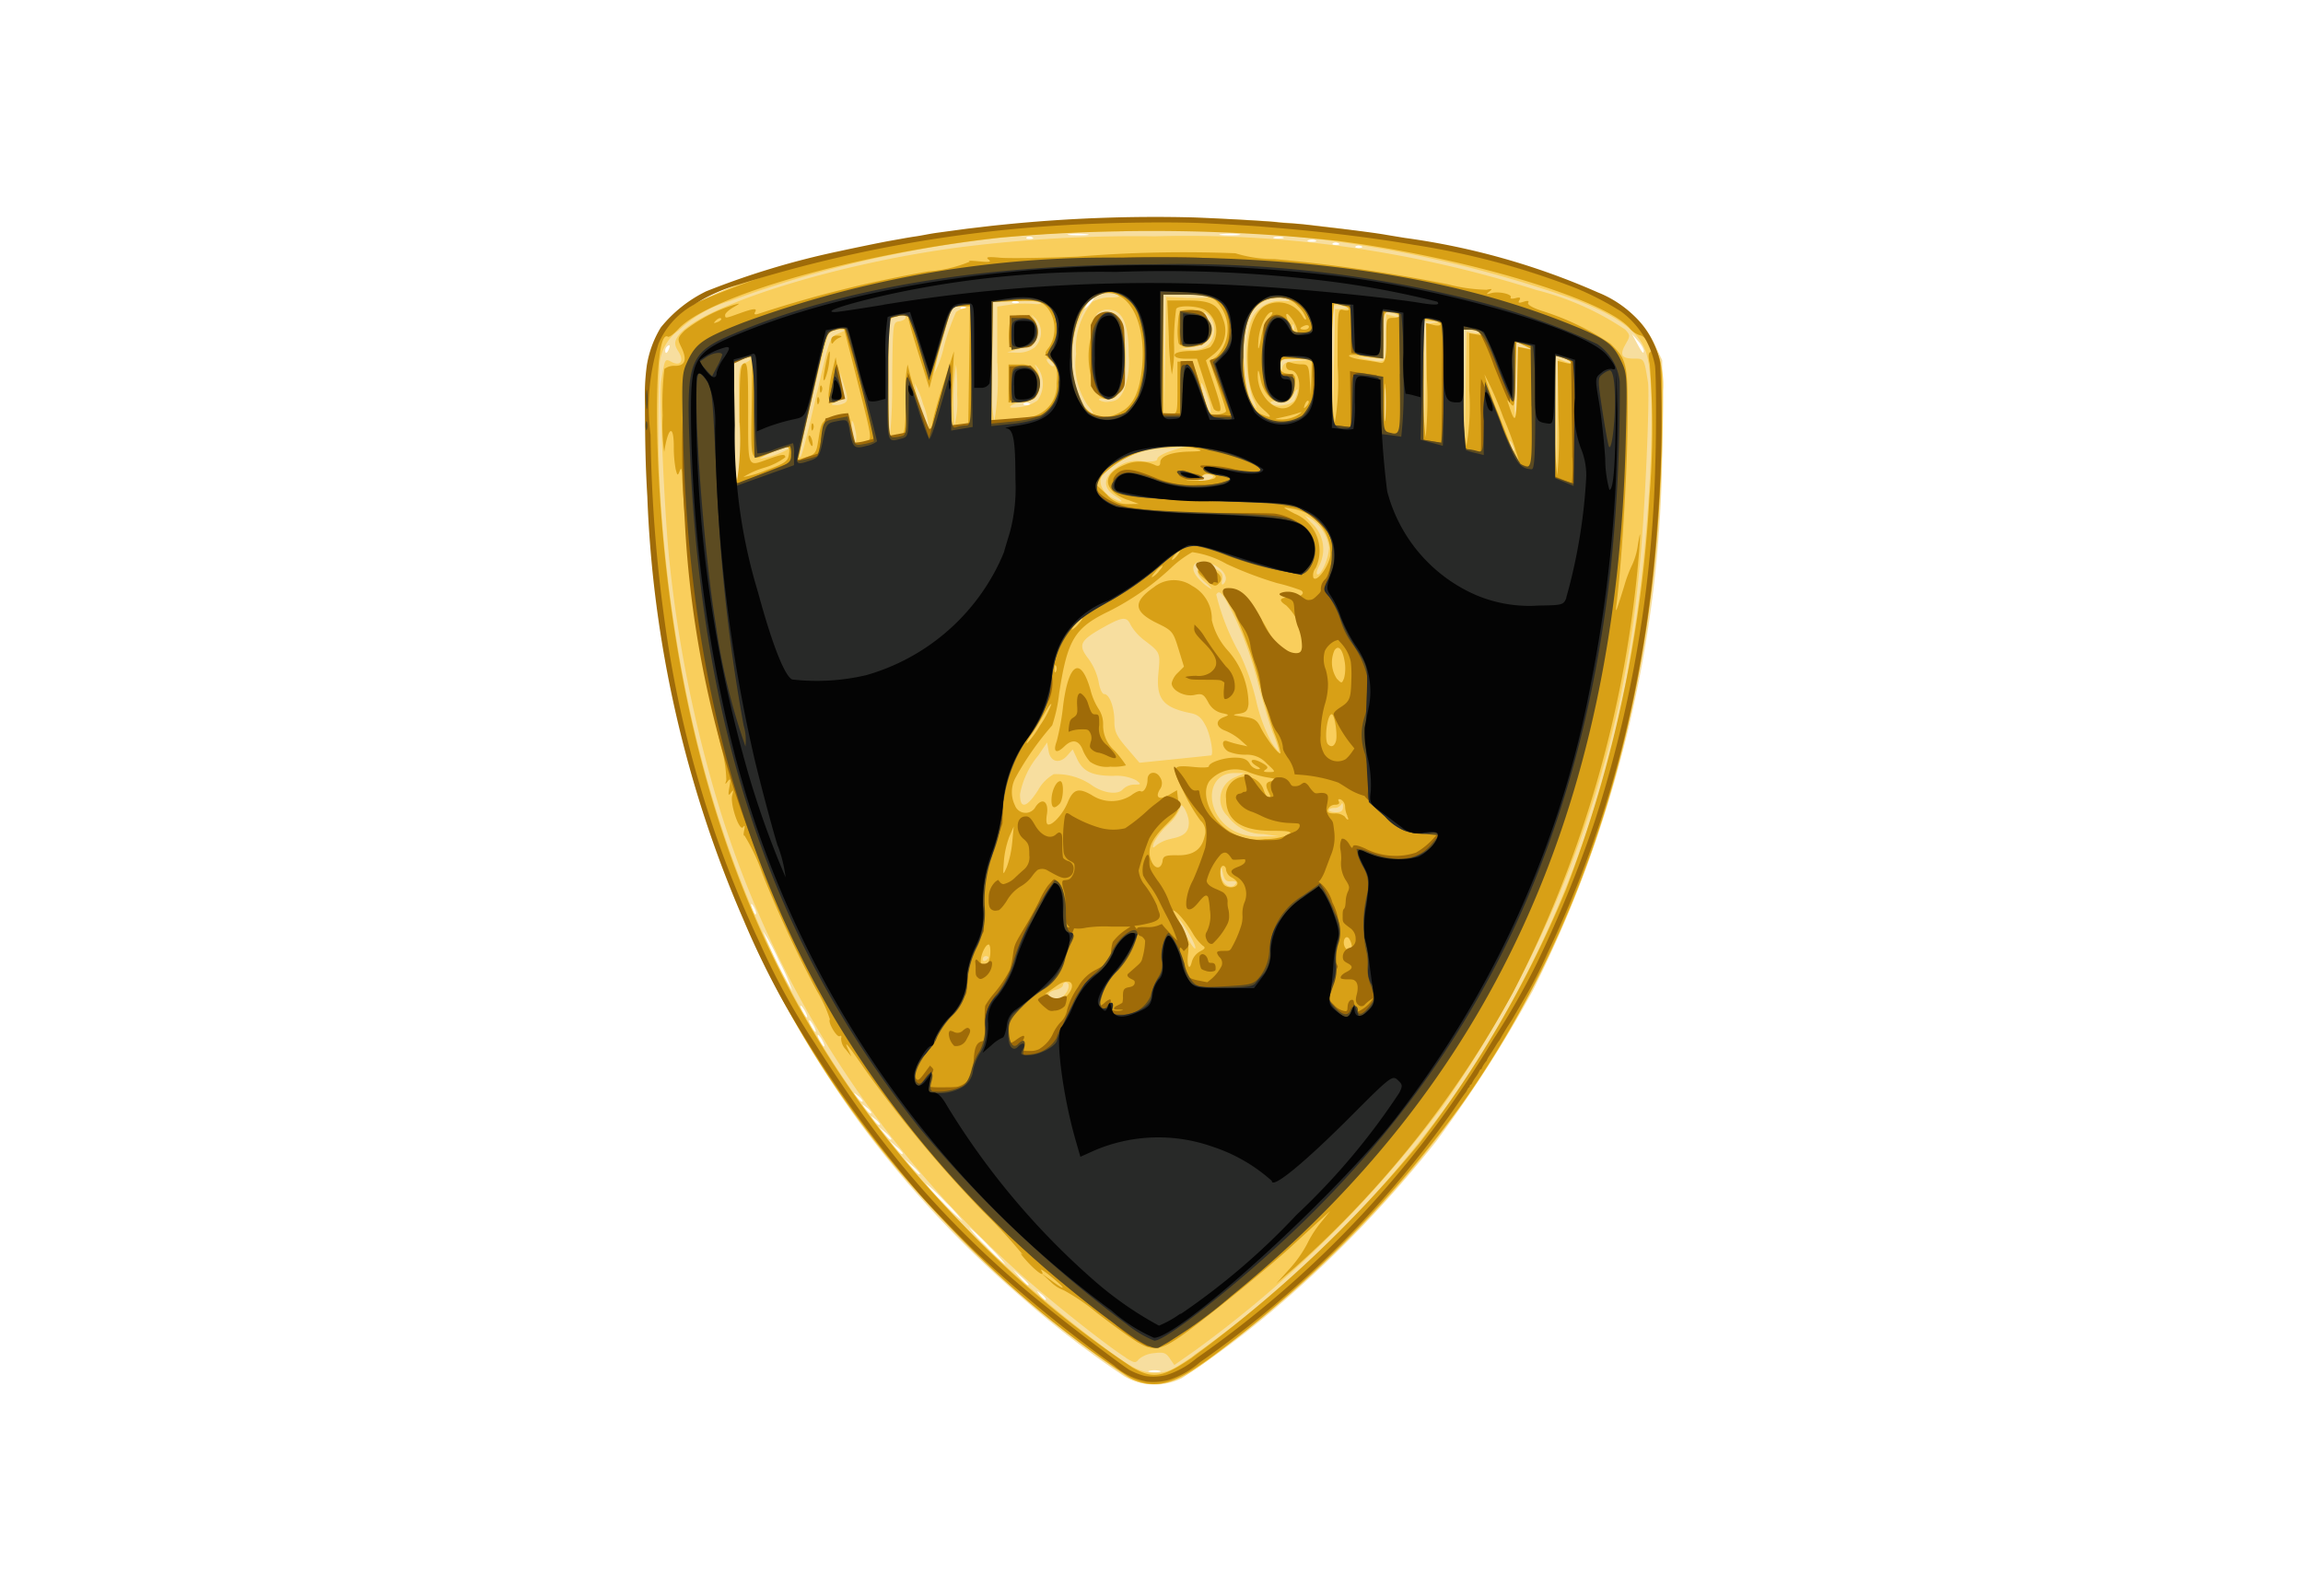 <svg xmlns="http://www.w3.org/2000/svg" width="75" height="52" viewBox="0 0 75 52">
  <g id="lamborgini" transform="translate(-1744 4252)">
    <rect id="Rectangle_5666" data-name="Rectangle 5666" width="75" height="52" transform="translate(1744 -4252)" fill="none"/>
    <g id="Lamborghini-Logo.wine" transform="translate(1765.02 -4244.94)">
      <path id="Path_4640" data-name="Path 4640" d="M15.615,38.363a31.522,31.522,0,0,1-3.288-2.529,34.707,34.707,0,0,1-5.383-5.815A35.68,35.68,0,0,1,.5,13.508C.055,10.426-.116,6.122.164,5.161A2.9,2.9,0,0,1,1.255,3.63,18.129,18.129,0,0,1,5.146,2.1,40.9,40.9,0,0,1,16.575.668,37.429,37.429,0,0,1,30.6,2.956c1.378.551,1.888.946,2.286,1.772l.261.543,0,2.373a39.916,39.916,0,0,1-4.22,18.178,43.483,43.483,0,0,1-3.134,4.89,38.613,38.613,0,0,1-4.944,5.182,30.179,30.179,0,0,1-3.35,2.542,1.974,1.974,0,0,1-1.885-.074Zm1.16-.17a.751.751,0,0,0-.326,0c-.09.024-.017.044.163.044S16.865,38.217,16.775,38.193Zm-3.7-2.343a.592.592,0,0,0-.163-.166c-.15-.118-.15-.115-.035.036s.2.208.2.13Zm-.559-.47a1.629,1.629,0,0,0-.256-.261L12,34.888l.226.261c.211.244.286.3.286.231Zm-1.3-1.251a6.444,6.444,0,0,0-.647-.617,4.839,4.839,0,0,0,.554.617,6.444,6.444,0,0,0,.646.618,4.832,4.832,0,0,0-.554-.617ZM9.81,32.7a6.456,6.456,0,0,0-.647-.617,4.832,4.832,0,0,0,.554.617,6.427,6.427,0,0,0,.647.617A4.838,4.838,0,0,0,9.81,32.7Zm-.837-.932a1.63,1.63,0,0,0-.256-.261l-.256-.23.226.261c.211.244.287.3.287.23Zm-.559-.666a1.047,1.047,0,0,0-.21-.214l-.21-.181.178.214c.165.2.24.257.24.181Zm-.373-.474a1.044,1.044,0,0,0-.21-.214l-.21-.181.178.214C7.966,30.651,8.041,30.708,8.041,30.632Zm-.373-.477a.593.593,0,0,0-.163-.166c-.15-.118-.15-.115-.035.036s.2.208.2.13Zm-.28-.38a.593.593,0,0,0-.163-.166c-.15-.118-.15-.115-.035.036s.2.208.2.13Zm-.28-.38a.594.594,0,0,0-.163-.166c-.15-.118-.15-.115-.035.036s.2.208.2.13ZM5.8,27.437c-.055-.1-.121-.19-.146-.19s0,.086.053.19.121.19.146.19S5.857,27.541,5.8,27.437Zm-.28-.474c-.055-.1-.121-.19-.146-.19s0,.086.053.19.121.19.146.19,0-.086-.055-.19Zm-.28-.474c-.055-.1-.121-.19-.146-.19s0,.086.053.19.121.19.146.19,0-.086-.054-.19Zm-.86-1.658a6.57,6.57,0,0,0-.517-.959,14.212,14.212,0,0,0,.957,1.952,7.091,7.091,0,0,0-.439-.993ZM3.577,23.1c-.11-.192-.136-.131-.047.108.032.085.078.134.1.11s0-.123-.055-.218ZM12.529,6.677a.184.184,0,0,0-.179.008c-.031.032.024.054.122.05S12.6,6.708,12.529,6.677ZM.807,4.885C.839,4.8.823,4.763.77,4.8a.2.2,0,0,0-.092.147c0,.137.067.107.129-.058Zm31.741.064a.851.851,0,0,0-.193-.308l-.193-.224.167.308C32.5,5.045,32.547,5.093,32.547,4.949Zm-22.068-1.4a.184.184,0,0,0-.179.008c-.031.032.024.054.122.05S10.554,3.575,10.479,3.545Zm4.036-.125c.093-.1.15-.19.122-.19a.738.738,0,0,0-.215.19c-.093.1-.15.19-.122.19a.74.74,0,0,0,.215-.189Zm-2.359-.065a.185.185,0,0,0-.179.008c-.031.032.024.054.122.05s.131-.028.057-.057Zm11.182-1.8a.184.184,0,0,0-.179.008c-.031.032.024.054.122.05S23.413,1.582,23.338,1.552Zm-.745-.1a.184.184,0,0,0-.179.008c-.031.032.024.054.122.05s.132-.028.057-.058Zm-.74-.093a.353.353,0,0,0-.233,0c-.064.027-.012.05.117.05s.181-.024.117-.05Zm-9.231-.1a.184.184,0,0,0-.179.008c-.031.032.024.054.122.05S12.7,1.3,12.622,1.267Zm8.158,0a.524.524,0,0,0-.279,0c-.063.026.011.046.165.044s.2-.024.114-.048Zm-6.383-.1a2.441,2.441,0,0,0-.559,0c-.14.022,0,.039.3.039s.422-.018.255-.04Zm4.939,0a2.441,2.441,0,0,0-.559,0c-.14.022,0,.039.3.039s.422-.018.255-.04Z" transform="translate(-0.035 -0.599)" fill="#f7de9f"/>
      <path id="Path_4641" data-name="Path 4641" d="M15.846,38.514a37.939,37.939,0,0,1-7.593-6.882C3.093,25.38.519,17.826.169,7.911c-.087-2.457.074-3.093.99-3.932,1.168-1.072,5.777-2.4,9.877-2.857C18.653.28,25.963,1.07,31.185,3.3a3.031,3.031,0,0,1,2.1,3.078,56.065,56.065,0,0,1-.31,5.969c-1.2,10.552-5.532,18.541-13.454,24.8-1.661,1.311-2.056,1.544-2.691,1.583A1.511,1.511,0,0,1,15.846,38.514ZM18,37.8A36.147,36.147,0,0,0,26.365,29.5a35.154,35.154,0,0,0,5.914-14.858c.574-3.387.817-8.269.471-9.445-.2-.693-.833-1.188-2.2-1.736A39.156,39.156,0,0,0,15.557,1.193,36.738,36.738,0,0,0,2.917,3.451a4.1,4.1,0,0,0-1.692.963A1.509,1.509,0,0,0,.6,5.674a41.168,41.168,0,0,0,.239,6.5c1.209,10.748,5.625,18.763,13.8,25.036,1.281.984,1.608,1.164,2.1,1.164.387,0,.546-.072,1.264-.568Zm-2.209.078c-.434-.269-1.659-1.214-2.608-2.014A33.48,33.48,0,0,1,2.605,20.14,42.556,42.556,0,0,1,.929,11.976C.773,10.56.588,6.5.66,6.049c.114-.717.118-.724.326-.611.3.162.428-.03.232-.335-.121-.188-.134-.287-.056-.435.51-.969,5.179-2.457,9.363-2.979a45.3,45.3,0,0,1,6.206-.339A37.563,37.563,0,0,1,29.161,3.1a9.188,9.188,0,0,1,2.892,1.289c.165.186.165.206.01.475-.2.35-.136.47.271.47.338,0,.331-.011.455.745.077.466-.112,4.6-.277,6.089A35.952,35.952,0,0,1,26.094,29.7a37.719,37.719,0,0,1-8.058,7.95l-.668.468-.15-.218c-.127-.185-.207-.21-.53-.166a.865.865,0,0,0-.483.2c-.091.127-.141.12-.418-.05ZM13.78,26.073c.164-.167.2-.42.053-.42a.094.094,0,0,0-.093.093c0,.05-.1.12-.233.15-.233.06-.287.142-.171.26s.29.071.444-.086ZM11.316,24.84c0-.023-.042-.042-.093-.042a.1.1,0,0,0-.093.1c0,.055.042.074.093.042s.093-.078.093-.1Zm6.512-.8a3.048,3.048,0,0,0-.317-.471,2.486,2.486,0,0,0,.218.508c.138.279.281.491.317.471s-.061-.249-.218-.509Zm1.549-1.61c.033-.055-.033-.085-.154-.071-.167.019-.225-.036-.274-.261-.058-.266-.063-.269-.073-.043-.017.366.343.636.5.375Zm-2.105-1.458c.419-.081.568-.219.568-.528,0-.278-.271-.745-.277-.477a1.617,1.617,0,0,1-.414.558,2.186,2.186,0,0,0-.459.6c-.043.167-.032.172.109.05a1.2,1.2,0,0,1,.474-.2Zm2.989-.15a1.428,1.428,0,0,1-1.151-.577.766.766,0,0,1,.254-1.28l.3-.131-.332,0c-.977-.011-.993,1.364-.022,1.886a1.771,1.771,0,0,0,.912.182l.559-.009Zm2.6-.9c0-.1-.029-.137-.055-.071a.25.25,0,0,1-.226.119c-.1,0-.179.032-.179.071s.1.071.233.071c.173,0,.231-.05.226-.19Zm-9.92-.551a1.363,1.363,0,0,1,.5-.5,2.024,2.024,0,0,1,1.249.366c.366.255.841.317,1,.128a.543.543,0,0,1,.368-.155c.235,0,.238-.009.064-.143a1.451,1.451,0,0,0-.745-.141c-.685,0-.985-.142-1.175-.551l-.144-.311-.177.2c-.25.282-.547.213-.607-.142l-.05-.285-.288.427a2.757,2.757,0,0,0-.594,1.261c0,.5.219.447.6-.15Zm5.618-1.106c.1-.023-.011-.651-.161-.951-.141-.28-.257-.382-.489-.429-.916-.185-1.143-.466-1.059-1.319.065-.651.058-.664-.441-1.043a1.743,1.743,0,0,1-.457-.5c-.133-.3-.268-.287-.908.072-.751.421-.821.567-.479,1.009a1.965,1.965,0,0,1,.337.757c.036.225.115.4.18.4.172,0,.333.427.333.884,0,.338.065.475.409.877l.409.477,1.151-.117c.633-.065,1.162-.12,1.175-.123Zm2.022-.722c-.126-.342-.357-1.122-.512-1.732a12.063,12.063,0,0,0-.706-1.993c-.4-.833-.52-.981-.63-.8a7.444,7.444,0,0,0,.779,1.956,7.622,7.622,0,0,1,.515,1.477,5.512,5.512,0,0,0,.486,1.351,2.186,2.186,0,0,0,.269.356,3.736,3.736,0,0,0-.2-.622ZM18.374,12.62c-.483-.4-.238-.7.35-.425.188.088.235.166.2.339-.028.146-.011.193.05.134.167-.17.029-.443-.311-.613-.611-.3-.924.054-.445.509a1.351,1.351,0,0,0,.35.272c.033,0-.055-.1-.2-.217Zm3.9-.583a1.825,1.825,0,0,0,.135-.546,1.381,1.381,0,0,0-.577-.935l-.215-.114.2.226a1.157,1.157,0,0,1,.265,1.418c-.088.174-.1.28-.042.28s.161-.15.235-.329ZM15.434,9.8c-.413-.256-.384-.612.076-.927a1.063,1.063,0,0,1,.815-.193c.333.021.49-.005.489-.082,0-.062.2-.178.442-.256l.442-.143-.559.05a3.19,3.19,0,0,0-1.859.631c-.3.267-.35.356-.3.57a.727.727,0,0,0,.317.394c.382.211.488.177.133-.044ZM3.2,7.449c-.031-1.864-.03-1.875.178-1.969.31-.139.25-.244-.071-.13l-.28.1V7.388a6.718,6.718,0,0,0,.1,1.937,6.111,6.111,0,0,0,.071-1.875ZM18.57,9.24c.1-.063.086-.091-.05-.127a.322.322,0,0,0-.291.082c-.1.1-.087.128.05.127a.643.643,0,0,0,.291-.081Zm11.549-3.8c.143.055.214.058.161.008a.919.919,0,0,0-.3-.155l-.21-.065L29.789,7.2l.021,1.976.028-1.919.027-1.919ZM4.84,8.254c.061-.061.013-.069-.14-.024a2.74,2.74,0,0,0-.839.368A2.723,2.723,0,0,0,4.84,8.254Zm.894-1.818c.4-1.748.414-1.8.688-1.918L6.7,4.393l-.245,0a.481.481,0,0,0-.338.115c-.093.118-.96,3.764-.951,3.988.013.25.17-.327.562-2.056ZM28.381,8.119c-.11-.192-.136-.131-.047.108.032.085.078.134.1.11s0-.12-.054-.216ZM27.11,4.506c.126.025.206.008.179-.037a.39.39,0,0,0-.277-.081h-.227l.021,1.922.021,1.922.028-1.885.028-1.885ZM6.978,7.668c-.035-.191-.085-.325-.11-.3a.882.882,0,0,0,.017.394c.035.191.085.325.111.3a.884.884,0,0,0-.017-.394Zm1.2-1.68C8.2,4.161,8.2,4.15,8.407,4.12c.115-.017.21-.075.21-.13s-.09-.075-.21-.042a1.8,1.8,0,0,1-.28.059,13.944,13.944,0,0,0-.07,1.963,16.667,16.667,0,0,0,.05,1.908,18.314,18.314,0,0,0,.071-1.891ZM25.834,4.171c.234-.036.23-.041-.05-.054l-.3-.014L25.5,6.026l.021,1.922.028-1.869.028-1.868ZM9.184,6.812a3.033,3.033,0,0,0-.271-.67,4.391,4.391,0,0,0,.182.8c.118.419.24.721.271.67a2.4,2.4,0,0,0-.182-.8ZM24.246,6.4c-.019-.25-.035-.045-.035.45s.016.7.035.45a7.061,7.061,0,0,0,0-.9Zm-13.953.1a6.49,6.49,0,0,0-.034-.973,8.495,8.495,0,0,0-.05,1.986,3.128,3.128,0,0,0,.083-1.013ZM11.6,5.48V3.64l.418-.064a3.387,3.387,0,0,1,.745-.025c.18.022.292,0,.25-.041a2.43,2.43,0,0,0-.815-.05l-.737.028-.025,1.977a6.744,6.744,0,0,0,.07,1.916,8.526,8.526,0,0,0,.1-1.9ZM22.848,3.714,23.1,3.7l-.233-.071a.6.6,0,0,0-.3-.033,14.2,14.2,0,0,0-.05,1.955l.021,1.916L22.565,5.6,22.6,3.723Zm5.967,1.278c.248.05.247.05-.026-.077l-.28-.13-.047,1.154a9.8,9.8,0,0,0,0,1.3,4.63,4.63,0,0,0,.073-1.078l.026-1.22ZM14.543,6.853a2.383,2.383,0,0,1-.373-1.679A2.332,2.332,0,0,1,14.7,3.485a1.2,1.2,0,0,1,.575-.145c.31,0,.346-.021.206-.1a.843.843,0,0,0-.927.275A3.255,3.255,0,0,0,14.444,6.9C14.752,7.238,14.83,7.2,14.543,6.853Zm3.289-3.5c.4.019.687,0,.627-.036a2.881,2.881,0,0,0-.783-.072H17l.021,1.97.02,1.97.028-1.932L17.1,3.324l.735.034Zm.612,3.213c-.088-.268-.18-.465-.205-.439a1.441,1.441,0,0,0,.112.535c.088.268.18.465.205.439a1.44,1.44,0,0,0-.112-.535Zm-5.537.136a.928.928,0,0,0,.034-1.043c-.14-.178-.142-.177-.047.023.244.515.01,1.073-.45,1.076a.78.78,0,0,0-.381.1c-.1.076-.038.089.263.054a1.244,1.244,0,0,0,.583-.212Zm7.014-.065A4.813,4.813,0,0,1,19.8,4.336a1.027,1.027,0,0,1,1.033-.881c.192.019.328,0,.3-.039a.789.789,0,0,0-.419-.073,1.1,1.1,0,0,0-1,.909A4.689,4.689,0,0,0,19.8,6.546a1.244,1.244,0,0,0,.233.4c.028,0-.02-.138-.107-.308ZM6.641,6.773c.1-.066.1-.162-.022-.544l-.145-.465.053.433c.047.386.03.444-.165.54s-.2.107-.031.112a.642.642,0,0,0,.31-.075Zm14.643-.1a.826.826,0,0,0,.1-.308c0-.069-.056-.018-.122.112-.1.192-.186.235-.462.227-.188-.006-.32.026-.292.071.1.165.681.089.781-.1Zm-5.565-.291a2.612,2.612,0,0,0,.163-1.139c0-1.015-.181-1.457-.613-1.5a.482.482,0,0,0-.4.113c-.1.124-.079.128.179.029s.311-.092.467.1a3.16,3.16,0,0,1,.044,2.453.355.355,0,0,1-.423.2c-.147-.022-.244,0-.216.044a.491.491,0,0,0,.344.054c.226-.022.326-.1.455-.36Zm-5.46-2.565a.71.71,0,0,1,.265-.121c.126-.031.091-.05-.1-.057l-.291-.011L9.837,4.65a9.882,9.882,0,0,0-.286,1.163,3.654,3.654,0,0,0,.318-.888,7.529,7.529,0,0,1,.39-1.108Zm11.15,1.59.483-.035-.536-.018c-.53-.017-.536-.015-.523.244.011.217.02.226.05.05s.115-.213.526-.242Zm-7.993.032a.217.217,0,0,0-.161-.1c-.062,0-.055.055.019.145.128.157.242.122.142-.044Zm10.853-.776V3.893l.256.061c.19.045.22.036.117-.036a.64.64,0,0,0-.3-.1c-.142,0-.163.1-.163.759v.762l-.49-.038c-.381-.029-.417-.022-.163.033.768.166.745.186.745-.672Zm-11.456.31a.678.678,0,0,0,.039-.945c-.159-.15-.164-.15-.056,0,.15.206.1.751-.082.843a3.364,3.364,0,0,1-.466.166l-.326.093.339.01a.887.887,0,0,0,.552-.167Zm5.68-.11a.709.709,0,0,0,.04-.895c-.212-.216-.26-.183-.092.062.324.471.12.825-.539.935l-.388.065.4.012a.705.705,0,0,0,.582-.178Zm2.759-.639c-.031-.032-.053.025-.05.125s.027.133.056.058a.194.194,0,0,0-.008-.182Z" transform="translate(-0.144 -0.712)" fill="#f9ce5c"/>
      <path id="Path_4642" data-name="Path 4642" d="M15.8,38.55a33.027,33.027,0,0,1-6.011-5.062C4.455,27.9,1.476,21.295.383,12.615.238,11.464.011,7.991.01,6.906c0-1.759.551-2.833,1.752-3.414A29.912,29.912,0,0,1,7.6,1.659,50.029,50.029,0,0,1,19.531.893,36.744,36.744,0,0,1,29.667,2.785c2.119.746,2.753,1.177,3.226,2.188.242.518.243.538.226,2.611-.071,8.515-2.282,16.026-6.476,22a37.913,37.913,0,0,1-7.774,7.977c-1.608,1.23-2.186,1.416-3.067.989Zm2.027-.667a41.068,41.068,0,0,0,7.378-6.947,36.567,36.567,0,0,0,4.8-8.309A42.532,42.532,0,0,0,32.716,9.86a27.387,27.387,0,0,0,.01-4.338c-.055-.241-.048-.363.024-.387.137-.047-.178-.543-.344-.543a.759.759,0,0,1-.347-.247c-.877-.957-5.387-2.3-9.5-2.831a56.723,56.723,0,0,0-11-.105C6.977,1.914,2.084,3.3,1.09,4.387c-.15.162-.3.275-.339.25-.482-.3-.476,4.209.011,8.118,1.068,8.587,4.131,15.23,9.587,20.8a32.8,32.8,0,0,0,5.522,4.655c.676.389.989.336,1.959-.324Zm-1.759-.477c-.212-.126-.817-.561-1.344-.968a6.614,6.614,0,0,0-1.081-.739,1.12,1.12,0,0,1-.426-.276l-.3-.276.35.256c.47.343.444.247-.04-.15-.214-.175-.358-.268-.321-.206.155.256-.116.086-.459-.288-.2-.221-.264-.317-.136-.214A17.7,17.7,0,0,0,11,33.118a40.342,40.342,0,0,1-3.859-4.651c-.535-.778-.676-.945-.523-.617l.111.237-.191-.237a.524.524,0,0,1-.147-.361c.024-.068,0-.1-.044-.068-.093.059-.4-.462-.321-.544a4.122,4.122,0,0,0-.412-.907,38.12,38.12,0,0,1-1.786-3.84,6.321,6.321,0,0,0-.586-1.248c-.031.031-.034-.044-.008-.166.032-.146.02-.182-.035-.105-.118.167-.432-.756-.354-1.039.05-.176.04-.191-.045-.076s-.092.069-.047-.19.036-.3-.05-.19-.1.116-.05-.031a4.176,4.176,0,0,0-.172-1.092A52.418,52.418,0,0,1,1.214,9.245c-.005-.3-.028-.372-.078-.242-.066.171-.076.168-.132-.048a3.891,3.891,0,0,1-.062-.731c0-.755-.185-.658-.312.166A6.192,6.192,0,0,1,.58,7.2,9.414,9.414,0,0,1,.637,5.685a.527.527,0,0,1,.347-.1q.5,0,.2-.613c-.131-.267-.125-.294.11-.537a5.041,5.041,0,0,1,1.6-.835c.225-.061.224-.058-.024.086-.141.082-.256.19-.256.241,0,.118,0,.118.466-.05s.592-.179.507-.037c-.042.069,0,.086.111.05A39.487,39.487,0,0,1,9.235,2.509a4.337,4.337,0,0,0,1.351-.32c-.1-.031.024-.035.28-.009.356.036.433.023.326-.058s-.018-.095.373-.059c.282.026,1.414.01,2.516-.035a42.41,42.41,0,0,1,5.149-.11,4.264,4.264,0,0,0,1.267.19,52.811,52.811,0,0,1,5.656.823,5.585,5.585,0,0,0,1.26.177c.184-.042.2-.031.085.059s-.1.1.062.05c.241-.069.7.034.636.141-.026.042.045.05.155.023.147-.039.181-.021.128.067s-.02.1.137.05c.134-.044.188-.033.15.03s.15.168.431.262a8.577,8.577,0,0,1,2.246,1.073C32,5.4,32.02,5.507,32,7.61c-.016,1.632-.2,4.532-.356,5.718-.05.373-.022.309.25-.57a4.27,4.27,0,0,1,.273-.72,2.322,2.322,0,0,0,.172-.62c.085-.488.087-.477.041.2a38.05,38.05,0,0,1-4.1,14.365,33.234,33.234,0,0,1-7.118,8.981l-.6.516.424-.468a3.97,3.97,0,0,0,.576-.814,3.708,3.708,0,0,1,.456-.712l.3-.367-.321.29c-.177.16-.594.542-.927.848-.728.672-2.615,2.213-3.464,2.83-.773.562-1.031.616-1.534.317ZM13.708,26.144c.4-.4.158-.688-.3-.36-.168.12-.321.227-.341.239-.076.045.2.311.327.311a.615.615,0,0,0,.315-.19ZM11.25,24.717c.008-.155-.016-.282-.053-.282-.127,0-.309.462-.247.627.09.237.282.016.3-.345Zm6.829-.057c.171-.087.188-.126.084-.191a1.587,1.587,0,0,1-.329-.413c-.246-.412-.586-.789-.651-.722a1.384,1.384,0,0,0,.254.532,1.073,1.073,0,0,1,.255.851c-.054.409.041.621.122.272a.572.572,0,0,1,.266-.329Zm4.947-.153a.58.58,0,0,0-.082-.247c-.1-.165-.237.027-.161.228C22.846,24.656,23.027,24.671,23.025,24.507ZM19.3,22.435c0-.045-.084-.127-.186-.183a.343.343,0,0,1-.186-.241c0-.077-.042-.139-.093-.139-.16,0-.105.554.065.651s.4.046.4-.087Zm-7.337-1.324.05-.522-.144.332a2.988,2.988,0,0,0-.178.807c-.033.467-.032.47.094.19a3.277,3.277,0,0,0,.178-.807Zm4.895.6c.024-.16.1-.188.479-.182.523.008.8-.186.894-.628a.473.473,0,0,0-.135-.5,5.726,5.726,0,0,1-.557-.951c-.409-.833-.392-.869.366-.795.254.025.462.016.462-.021,0-.125.475-.286.842-.286.267,0,.4.05.484.19a.373.373,0,0,0,.257.187c.112,0,.107-.023-.023-.1-.29-.172-.173-.287.13-.128.226.119.263.174.163.238s-.068.084.1.083c.233,0,.233,0-.071-.283a.864.864,0,0,0-.682-.282,1.473,1.473,0,0,1-.558-.1c-.221-.121-.25-.424-.032-.339a3.284,3.284,0,0,0,.4.112l.248.054-.233-.209a1.8,1.8,0,0,0-.489-.3c-.307-.111-.334-.335-.053-.441.192-.072.187-.08-.07-.135a.672.672,0,0,1-.436-.355c-.144-.262-.2-.29-.446-.234-.318.071-.742-.147-.742-.382a.666.666,0,0,1,.2-.34l.2-.2-.18-.583c-.172-.559-.2-.594-.7-.836-.765-.375-.791-.689-.1-1.169a1.041,1.041,0,0,1,1.245-.044,1.219,1.219,0,0,1,.642,1.117,2.226,2.226,0,0,0,.507.974,2.656,2.656,0,0,1,.689,1.755c-.026.226-.083.285-.31.319-.246.037-.229.05.14.1.35.044.443.1.562.343.192.39.647.972.651.828a3.322,3.322,0,0,0-.193-.617c-.107-.276-.339-1.057-.516-1.736a12.688,12.688,0,0,0-.714-2.036c-.216-.441-.407-.836-.424-.878s.055-.077.16-.077c.309,0,.833.551,1.232,1.288s.708,1.021,1.044.973c.176-.026.2-.084.188-.424a2,2,0,0,0-.591-1.29c-.271-.173-.225-.261.137-.261.322,0,.506-.128.338-.233a6.522,6.522,0,0,0-.783-.237,11.983,11.983,0,0,1-1.636-.621,3.1,3.1,0,0,0-1.117-.384,3.459,3.459,0,0,0-.678.5,8.6,8.6,0,0,1-2.036,1.425c-1.121.54-1.351.92-1.621,2.672a4.875,4.875,0,0,1-.227,1.044,9.66,9.66,0,0,0-1.183,1.686.985.985,0,0,0-.029.924.368.368,0,0,0,.673.04c.216-.314.432-.169.367.245-.035.22-.017.337.05.337.165,0,.481-.364.629-.724.177-.431.35-.484.778-.238a1.176,1.176,0,0,0,1.281.015c.129-.1.269-.167.311-.141.1.064.228-.15.228-.381,0-.256.29-.3.415-.057a.332.332,0,0,1-.014.381c-.165.269-.015.361.294.181l.264-.155.04.345c.036.309-.006.39-.406.787-.492.489-.626.83-.464,1.189.121.27.323.254.364-.029Zm-3.616-1.985c0-.282.15-.611.283-.611s.111.605-.022.74C13.327,20.035,13.241,19.992,13.241,19.727ZM14.5,18.485a1.294,1.294,0,0,1-.238-.382c-.123-.329-.341-.372-.6-.121s-.382.192-.25-.167a8.12,8.12,0,0,0,.209-1.157c.175-1.4.572-1.634.89-.519a2.112,2.112,0,0,0,.279.645.9.9,0,0,1,.133.517,1.089,1.089,0,0,0,.373.819,3.791,3.791,0,0,1,.373.48,1.581,1.581,0,0,1-.506.042.938.938,0,0,1-.66-.157Zm3.729-5.965c-.224-.188-.254-.25-.15-.323.258-.174.831.207.651.43C18.587,12.8,18.551,12.792,18.227,12.52Zm2.764,8.329c.091-.093-.026-.117-.561-.117-1.019,0-1.505-.339-1.505-1.051a.631.631,0,0,1,1.228-.271c.05.15.134.277.182.277s.048-.076-.009-.184c-.158-.3-.113-.385.206-.4.226-.009.178-.032-.193-.1a3.023,3.023,0,0,1-.669-.179,1.113,1.113,0,0,0-1.278.277c-.327.434.054,1.332.719,1.693A1.636,1.636,0,0,0,20.2,21a1.948,1.948,0,0,0,.787-.15Zm1.887-.6a.781.781,0,0,1-.076-.3.272.272,0,0,0-.14-.237c-.079-.027-.1,0-.065.063s-.006.107-.117.107a.263.263,0,0,0-.236.143c-.04.106.015.143.218.143a.466.466,0,0,1,.329.1c.032.05.079.1.1.1s.017-.05-.019-.108ZM22.5,17.828c.07-.185-.034-.894-.131-.894-.15,0-.255.847-.123.981C22.351,18.019,22.443,17.987,22.5,17.828ZM12.868,17.3a3.335,3.335,0,0,0,.369-.688c0-.057-.1.081-.231.306s-.318.535-.424.688-.17.278-.14.278a3.077,3.077,0,0,0,.426-.584Zm9.919-2.094c-.066-.4-.208-.547-.332-.347a.965.965,0,0,0,.079.917c.157.163.166.162.238-.021a1.314,1.314,0,0,0,.015-.551Zm-9.4.141c-.031-.032-.053.025-.05.125s.027.133.056.058a.194.194,0,0,0-.008-.182Zm.736-1.355c.093-.1.15-.19.122-.19a.738.738,0,0,0-.215.19c-.093.1-.15.19-.122.19a.739.739,0,0,0,.215-.19Zm8.2-2.216a1.466,1.466,0,0,0-1.263-1.542c-.323-.059-.322-.058.094.164a1.309,1.309,0,0,1,.694,1.769.372.372,0,0,0-.078.321c.1.164.483-.33.551-.713Zm-5.592.507c.093-.1.15-.19.122-.19a.737.737,0,0,0-.215.19c-.093.1-.15.19-.122.19A.74.74,0,0,0,16.736,12.283Zm.606-.522c.064-.078.1-.143.07-.143a.423.423,0,0,0-.163.143c-.063.079-.1.143-.07.143s.1-.065.163-.143ZM15.711,9.95c-.8-.295-.845-.844-.083-1.141a1.18,1.18,0,0,1,1.007.019q.15.058.15-.1c0-.2.366-.338.961-.35.382-.008.434-.026.25-.086a3.332,3.332,0,0,0-3.119.876l-.171.295.339.317a.855.855,0,0,0,.69.31l.35-.007-.373-.137ZM3.084,7.447c0-1.586.022-1.891.14-1.938s.14.169.14,1.6c0,1.842-.034,1.763.651,1.516.455-.164.559-.175.559-.06a2.184,2.184,0,0,1-.7.343,2.707,2.707,0,0,0-.667.3,3.388,3.388,0,0,0,.742-.222c.625-.229.71-.289.744-.524.042-.292,0-.293-.663-.015-.6.25-.582.3-.551-1.531.015-.914.023-1.661.018-1.661s-.142.047-.3.1l-.293.1v1.99a7.3,7.3,0,0,0,.093,1.931,9.325,9.325,0,0,0,.093-1.942ZM18.537,9.256c.093-.06.071-.095-.09-.137-.118-.032-.237-.02-.265.027a.713.713,0,0,1-.376.124c-.261.032-.234.043.141.054a1.555,1.555,0,0,0,.59-.067ZM29.754,7.287l-.027-1.862.26.066c.307.078.188-.081-.136-.181l-.21-.065V7.2a13.76,13.76,0,0,0,.07,1.952,12.533,12.533,0,0,0,.043-1.862Zm-1.8-.025a11.758,11.758,0,0,0-.612-1.4,9.522,9.522,0,0,0,.442,1.26c.264.672.519,1.324.566,1.449s.107.206.132.18a10.684,10.684,0,0,0-.527-1.486ZM5.646,8.033c.088-.6.123-.662.4-.73q.2-.05.405-.108c.124-.038.177.058.261.472l.106.519.283-.1c.329-.117.35.1-.222-2.17l-.4-1.573L6.2,4.419c-.269.071-.3.121-.446.813-.088.405-.3,1.34-.466,2.076L4.979,8.647l.3-.095c.266-.083.309-.145.365-.521Zm-.293.021c-.03-.081-.035-.168-.009-.194s.069.04.1.147C5.5,8.233,5.434,8.268,5.353,8.054Zm.069-.462c0-.1.018-.156.05-.125a.194.194,0,0,1,.008.182c-.032.076-.054.054-.058-.057Zm.186-.854c0-.1.018-.156.05-.125a.194.194,0,0,1,.008.182c-.03.076-.05.053-.057-.058Zm.374-.221A4.909,4.909,0,0,1,6.1,5.78l.113-.474.117.656c.1.536.094.67-.005.734C6.1,6.846,5.973,6.78,5.982,6.516ZM5.7,6.358c0-.1.018-.156.05-.125a.194.194,0,0,1,.008.182c-.031.075-.053.053-.058-.058Zm.145-.578c.106-.636.225-.913.164-.38a2.232,2.232,0,0,1-.141.617c-.059.093-.065.01-.024-.238Zm.222-1.019c0-.112.068-.164.208-.159s.163.026.07.062a.506.506,0,0,0-.208.159C6.1,4.888,6.069,4.864,6.068,4.762Zm20.779,1.6V4.525l.256.042c.2.033.226.02.117-.059a.709.709,0,0,0-.35-.1h-.21v1.9a7.958,7.958,0,0,0,.093,1.9,7.494,7.494,0,0,0,.093-1.838ZM8.357,7.821c.107,0,.135-.241.145-1.258a3.8,3.8,0,0,1,.054-1.021,18.4,18.4,0,0,0,.677,2.213c.038.043.1-.086.129-.285s.2-.81.381-1.359l.323-1-.055,1.243L9.956,7.6l.288-.043.288-.043L10.56,5.58l.027-1.936h-.294c-.284,0-.3.024-.5.688-.113.379-.278.98-.366,1.334l-.162.647L8.924,5.227c-.188-.6-.341-1.133-.341-1.192,0-.119-.129-.133-.442-.047-.209.057-.21.066-.21,2,0,1.735.016,1.939.147,1.887a.932.932,0,0,1,.28-.058ZM25.468,6.054l-.027-1.862.237.061c.13.034.237.022.237-.026s-.126-.1-.28-.128l-.28-.042V5.987a13.458,13.458,0,0,0,.071,1.929,12.531,12.531,0,0,0,.043-1.862Zm-1.348.225c-.019-.274-.034-.05-.034.5s.016.772.034.5a8.807,8.807,0,0,0,0-1ZM12.6,7.244a1.047,1.047,0,0,0,.812-1.077c.037-.45.014-.545-.185-.747C13,5.194,13,5.184,13.165,4.976A1.113,1.113,0,0,0,13.1,3.684c-.216-.22-.288-.235-1-.209l-.769.028-.025,1.956-.026,1.957.491-.043a6.307,6.307,0,0,0,.823-.128ZM11.844,6.16V5.543H12.2a.587.587,0,0,1,.666.634c0,.374-.257.6-.683.6h-.342Zm.037-1.225a1.958,1.958,0,0,1-.02-.544c.026-.371.056-.417.281-.444.4-.048.634.132.634.5s-.11.48-.54.563c-.216.042-.321.021-.355-.071Zm10.679.644c0-1.815,0-1.861.186-1.812.1.028.187.016.187-.026,0-.067-.309-.187-.489-.191a13.649,13.649,0,0,0-.07,1.945,8.347,8.347,0,0,0,.093,1.946,7.685,7.685,0,0,0,.093-1.862Zm6.129-.559c.25.05.25.05-.026-.085L28.384,4.8l-.027,1.1c-.024.987-.04,1.079-.164.916s-.129-.156-.041.1c.2.6.232.531.257-.689l.024-1.259ZM21.255,7.194c.15-.1.169-.123.047-.079a5.271,5.271,0,0,1-.513.138c-.32.07-.321.071-.047.079A1.083,1.083,0,0,0,21.255,7.194Zm-5.7-.135c.374-.232.567-.672.639-1.452.15-1.618-.578-2.737-1.491-2.3-.468.226-.736.822-.789,1.759-.1,1.71.644,2.608,1.641,1.989Zm-.814-.56a2.71,2.71,0,0,1-.008-2.426c.284-.308.515-.3.721.018.129.2.165.455.165,1.167s-.036.967-.165,1.167a.411.411,0,0,1-.713.074Zm4.186.559c0-.043-.121-.424-.268-.851l-.268-.772.221-.148a1.294,1.294,0,0,0-.026-1.83c-.2-.159-.378-.195-.976-.195h-.732V7.155h.233c.231,0,.233-.007.233-.854V5.448H17.6c.242,0,.271.05.522.884.262.871.269.882.536.842.15-.022.27-.075.27-.118Zm-.4-.067c-.022-.039-.154-.423-.293-.854l-.253-.783h-.365c-.23,0-.365-.044-.364-.119s.174-.124.516-.134a1.523,1.523,0,0,0,.642-.123.81.81,0,0,0-.192-1.226c-.277-.128-.843-.142-.915-.022a7.432,7.432,0,0,0-.07,1.137,4.373,4.373,0,0,1-.07,1,8.377,8.377,0,0,1-.1-1.232l-.047-1.179h.655c.762,0,1,.129,1.162.618a.969.969,0,0,1-.288,1.117l-.273.218.275.827c.209.631.244.827.146.827a.209.209,0,0,1-.166-.071ZM17.379,4.842a2.27,2.27,0,0,1-.021-.593c.028-.445.041-.463.33-.492.6-.059,1.024.74.563,1.069C18,5.009,17.447,5.02,17.379,4.842ZM20.15,7.011c-.364-.312-.51-.778-.517-1.658-.009-.951.222-1.583.641-1.761a.914.914,0,0,1,1.151.385c.058.1.107.133.108.064a.948.948,0,0,0-.27-.4.765.765,0,0,0-.641-.277c-.807,0-1.177.693-1.122,2.1.038.972.238,1.555.581,1.7s.357.1.069-.15Zm.947-.182c.326-.332.266-1.1-.087-1.1a.143.143,0,0,1-.128-.15c0-.1.05-.133.148-.1a1.231,1.231,0,0,0,.368.058c.2,0,.224.048.255.5l.034.5.017-.593.017-.593h-.513c-.481,0-.513.015-.513.231,0,.181.055.237.256.261.225.027.25.065.223.315-.05.42-.181.617-.413.615-.346,0-.621-.3-.71-.759-.056-.29-.085-.344-.092-.171-.031.781.708,1.421,1.137.984Zm.513-.1c-.029-.029-.081.024-.116.117-.05.135-.04.146.05.053.066-.067.094-.143.066-.172Zm2.534-2c0-.694,0-.706.238-.706.135,0,.214-.041.181-.1a.383.383,0,0,0-.285-.1c-.222,0-.227.018-.227.759,0,.547-.033.758-.117.754-.064,0-.316-.039-.559-.08s-.442-.041-.442,0,.2.1.442.135.485.073.536.088c.193.057.233-.073.233-.76ZM20.09,4.567a1.193,1.193,0,0,1,.236-.548c.1-.1.14-.185.09-.185-.165,0-.391.46-.43.874-.042.469.015.386.1-.144Zm1.167-.109a1.111,1.111,0,0,0-.322-.56c-.074-.029-.062.064.036.276.122.269.284.429.284.281Zm.37-.146c0-.05-.063-.067-.14-.037s-.14.072-.14.092.063.038.14.038S21.627,4.361,21.627,4.311ZM2.481,4.042c-.029-.029-.1,0-.167.065-.091.094-.081.1.05.053.092-.036.144-.089.115-.118Z" transform="translate(-0.019 -0.728)" fill="#d8a016"/>
      <path id="Path_4643" data-name="Path 4643" d="M16.351,37.952a2.218,2.218,0,0,1-1.09-.531,45.76,45.76,0,0,1-4.413-3.614c-.489-.458-1.561-1.561-1.938-1.991a39.879,39.879,0,0,1-4.383-6.182,26.491,26.491,0,0,1-1.34-2.749A38.126,38.126,0,0,1,.061,9.116C0,8.1-.014,7.311-.01,6.16A6.989,6.989,0,0,1,.045,4.84,3.422,3.422,0,0,1,.5,3.607,4.344,4.344,0,0,1,1.974,2.431,26.238,26.238,0,0,1,6.3,1.125c.458-.1,1.361-.287,1.667-.341l.42-.075c.141-.026.33-.056.42-.069S9.044.6,9.134.583s.258-.047.373-.062l.537-.073.431-.058C11.038.325,11.22.3,11.594.263A48.919,48.919,0,0,1,17.832.022c.8.028,2.611.132,2.753.159.04.008.218.022.4.032s.471.037.651.059l.641.076c.812.092,1.518.184,1.819.237.109.019.4.067.641.106a23.393,23.393,0,0,1,6.275,1.772,3.628,3.628,0,0,1,1.29.872,2.889,2.889,0,0,1,.74,1.413A40.23,40.23,0,0,1,32.954,10a41.374,41.374,0,0,1-1.06,6.907,36.745,36.745,0,0,1-2.514,7.073,14.749,14.749,0,0,1-.811,1.578c-.172.294-.318.545-.325.558s-.043.072-.082.131l-.1.154-.128.213c-.055.092-.1.177-.11.19a.1.1,0,0,1-.024.036,2.087,2.087,0,0,0-.117.178c-.056.092-.143.227-.192.3a.773.773,0,0,0-.09.158.037.037,0,0,1-.018.032.865.865,0,0,0-.146.23c0,.012-.016.028-.035.036s-.035.025-.035.038a1.328,1.328,0,0,1-.128.213,1.375,1.375,0,0,0-.128.211c0,.013-.016.029-.035.037a.059.059,0,0,0-.035.05c0,.02-.009.037-.02.037s-.034.03-.05.066a.834.834,0,0,1-.05.089c-.079.1-.174.239-.344.486s-.344.488-.581.808a33.913,33.913,0,0,1-7.743,7.511,2.917,2.917,0,0,1-1.033.58,2.024,2.024,0,0,1-.671.05Zm.6-.215a2.8,2.8,0,0,0,.993-.551A33.659,33.659,0,0,0,27.611,26.8a23.818,23.818,0,0,0,1.419-2.484,40.641,40.641,0,0,0,1.887-4.63A40.993,40.993,0,0,0,32.886,8.068c.038-1.018.031-2.99-.012-3.234a2.837,2.837,0,0,0-1.11-1.752A9.76,9.76,0,0,0,30.3,2.326,25.158,25.158,0,0,0,25.026.916C23.754.694,22.093.489,20.49.358L20.059.321C19.841.3,18.817.241,18.229.213,17.108.16,15.071.188,13.646.275A43.741,43.741,0,0,0,3.023,2.215a5.428,5.428,0,0,0-1.445.651A2.612,2.612,0,0,0,.423,4.139,6.891,6.891,0,0,0,.167,7.1a48.255,48.255,0,0,0,.455,6.052,36.041,36.041,0,0,0,3.09,10.479,22.173,22.173,0,0,0,1.8,3.287c.246.395.916,1.408,1.194,1.8a31.521,31.521,0,0,0,6.4,6.831c.7.573,2.376,1.843,2.658,2.018a2.181,2.181,0,0,0,.5.195A1.8,1.8,0,0,0,16.948,37.737Zm-.627-.957a5.644,5.644,0,0,1-1.129-.789,33.01,33.01,0,0,1-8.663-9.444c-.307-.5-.717-1.2-.993-1.7S4.385,22.5,3.945,21.48A33.859,33.859,0,0,1,1.276,9.791a32.169,32.169,0,0,1-.027-4.058,3.31,3.31,0,0,1,.457-1.225,2.577,2.577,0,0,1,1.075-.879A32.55,32.55,0,0,1,7.163,2.366a43.659,43.659,0,0,1,8.465-1.038c.819-.023,2.241-.016,2.53.014.05.005.25.016.443.024a50.693,50.693,0,0,1,6.087.655,20.279,20.279,0,0,1,5.283,1.564l.583.277a2.183,2.183,0,0,1,1.269,2.022,46.1,46.1,0,0,1-.267,4.988,33.919,33.919,0,0,1-3.568,12.9,50.146,50.146,0,0,1-3.053,5.071,31.44,31.44,0,0,1-6.515,6.707l-.611.506c-.269.224-.561.455-.647.514a1.029,1.029,0,0,1-.841.215ZM10.276,28.3c.286-.132.381-.334.419-.894.026-.372.1-.513.281-.551l.093-.02-.012-.224a6.638,6.638,0,0,1,.006-.906,2.483,2.483,0,0,1,.258-.368,4.146,4.146,0,0,0,.551-.81,3.3,3.3,0,0,0,.093-.456c.056-.384.032-.329.45-1.028.125-.207.312-.553.416-.768a2.838,2.838,0,0,1,.277-.488q.069-.075.135-.15a.162.162,0,0,1,.07-.055c.05,0,.187.15.238.256s.054.134.054.666c0,.554,0,.554.055.6a.206.206,0,0,0,.109.046c.053,0,.053,0-.013-.072-.1-.1-.117-.246-.1-.651a1.085,1.085,0,0,0-.037-.5.775.775,0,0,1-.045-.233c.007-.073.013-.078.112-.085.119-.009.172-.05.235-.175a.517.517,0,0,0,.05-.3c0-.065-.021-.085-.125-.143a.382.382,0,0,1-.232-.35,4.771,4.771,0,0,1,.042-1.1c.043-.143.062-.145.229-.029a4.089,4.089,0,0,0,.9.39,1.649,1.649,0,0,0,.836.019,5.767,5.767,0,0,0,.7-.551,3.676,3.676,0,0,1,.285-.24c.077-.057.156-.119.232-.182a.319.319,0,0,1,.145-.079.912.912,0,0,1,.382.158c.141.12.07.242-.271.468a2.236,2.236,0,0,0-.69.761,10.152,10.152,0,0,0-.344,1.038.96.96,0,0,0,.153.416,3.236,3.236,0,0,1,.445.731,1.978,1.978,0,0,0,.067.21c.076.184-.015.286-.322.362-.118.029-.275.061-.348.069l-.133.016.038.058c.032.05.041.053.058.021s.069-.038.287-.038a.919.919,0,0,0,.389-.05l.123-.05.059.074c.066.083.443.478.443.464a4.425,4.425,0,0,0-.319-.748c-.1-.189-.229-.445-.287-.57a3.385,3.385,0,0,0-.3-.484,2.122,2.122,0,0,1-.208-.32.935.935,0,0,1,.042-.486c.09-.258.162-.241.163.039,0,.2.027.265.25.593a2.661,2.661,0,0,1,.4.732,3.768,3.768,0,0,0,.4.751,2.149,2.149,0,0,1,.229.621.223.223,0,0,1-.079.14l-.079.078-.05-.065c-.028-.036-.057-.057-.066-.05a.592.592,0,0,0-.026.169c-.01.15-.009.154.075.229s.084.085.085.22a.4.4,0,0,0,.155.359,1.275,1.275,0,0,0,.333.1l.259.053.092-.074a1.368,1.368,0,0,0,.375-.457.264.264,0,0,0-.05-.27.447.447,0,0,1-.079-.106c-.047-.093-.007-.116.2-.116.17,0,.183,0,.237-.069a3.634,3.634,0,0,0,.313-.7.988.988,0,0,0,.058-.395,1,1,0,0,1,.06-.4.715.715,0,0,0,0-.583.641.641,0,0,0-.293-.295c-.191-.122-.167-.2.1-.3.15-.058.226-.122.226-.19s0-.056-.206-.043-.207.014-.25-.05c-.129-.19-.2-.218-.335-.125a2.065,2.065,0,0,0-.467.86c0,.1.106.192.3.273a2.269,2.269,0,0,1,.234.11.366.366,0,0,1,.145.333.805.805,0,0,0,.025.212.864.864,0,0,1,.026.218.556.556,0,0,1-.071.3,2.239,2.239,0,0,1-.464.609c-.084.032-.17-.037-.212-.169a.231.231,0,0,1,.021-.223,1.168,1.168,0,0,0,.1-.714,2.276,2.276,0,0,0-.053-.4c-.05-.108-.125-.075-.287.124s-.25.265-.333.265-.108-.081-.094-.271a1.875,1.875,0,0,1,.223-.691,10.773,10.773,0,0,0,.392-1.043,2.273,2.273,0,0,0,.011-.819.532.532,0,0,0-.154-.261,4.855,4.855,0,0,1-.634-.9c-.169-.324-.283-.664-.222-.664a2.686,2.686,0,0,1,.4.516c.13.219.2.276.313.26.085-.012.087-.01.1.075a1.664,1.664,0,0,0,.384.8,3.735,3.735,0,0,0,.605.494,3.024,3.024,0,0,0,.608.2,2.206,2.206,0,0,0,.578.05c.4,0,.489-.018.583-.114a.641.641,0,0,1,.183-.1,2.058,2.058,0,0,0,.193-.08c.082-.044.144-.14.129-.2s-.035-.05-.309-.065a2.26,2.26,0,0,1-.908-.216q-.159-.08-.324-.146a.866.866,0,0,1-.53-.431.126.126,0,0,1,.115-.163.2.2,0,0,0,.095-.037.068.068,0,0,1,.05-.022c.1,0,.106-.03.054-.255-.062-.269-.063-.314,0-.314.1,0,.164.06.3.257a3,3,0,0,0,.268.341c.118.122.142.137.226.137a.18.18,0,0,0,.108-.023.216.216,0,0,0-.034-.118.51.51,0,0,1-.05-.214.244.244,0,0,1,.073-.2c.067-.078.082-.084.207-.084a.375.375,0,0,1,.35.2c.05.081.066.088.162.088a.307.307,0,0,0,.195-.063c.076-.054.1-.059.146-.037a.36.36,0,0,1,.114.116,1,1,0,0,0,.128.158c.066.064.08.067.2.05a.492.492,0,0,1,.187.008c.106.041.118.1.074.334-.038.2-.038.218,0,.316a.72.72,0,0,0,.11.185c.079.09.08.094.116.393a1.5,1.5,0,0,1-.112.8l-.177.47a1.452,1.452,0,0,1-.15.307l-.067.081.1.074a1.318,1.318,0,0,1,.35.6,1.841,1.841,0,0,1,.209.741,1.225,1.225,0,0,1-.1.479c-.132.4-.136.559-.017.717a.432.432,0,0,1,.082.15,1.251,1.251,0,0,1-.128.255c-.291.49-.29.712,0,.987a.6.6,0,0,0,.376.209c.058-.007.063-.016.07-.138.008-.146.074-.244.155-.232.041.006.05.031.064.169.02.2.03.229.084.229a1.09,1.09,0,0,0,.487-.384l.035-.07-.1.071a1.181,1.181,0,0,0-.158.133.141.141,0,0,1-.218.014c-.082-.066-.1-.158-.05-.335.053-.207.036-.368-.046-.44-.054-.047-.089-.055-.242-.055a.709.709,0,0,1-.213-.022c-.063-.041.009-.137.16-.214.219-.112.23-.192.043-.289-.125-.065-.155-.106-.156-.213a.31.31,0,0,1,.208-.284.274.274,0,0,0,.211-.286.428.428,0,0,0-.2-.377c-.23-.176-.224-.166-.224-.378,0-.154.009-.2.043-.234s.047-.094.056-.237a.872.872,0,0,1,.062-.3c.077-.162.069-.2-.082-.432a1.03,1.03,0,0,1-.126-.631,1.609,1.609,0,0,0-.022-.314.6.6,0,0,1,.037-.366c.068-.027.173.047.247.174s.1.15.117.08.133-.059.4.06a2.152,2.152,0,0,0,1.659.134,2.445,2.445,0,0,0,.685-.6c.091-.15.085-.154-.292-.141a2.1,2.1,0,0,1-.863-.107,1.5,1.5,0,0,1-.584-.4,3.7,3.7,0,0,0-.35-.331,1.985,1.985,0,0,1-.254-.239.059.059,0,0,0-.05-.036,2.052,2.052,0,0,1-.56-.263c-.1-.064-.217-.138-.27-.165a4.836,4.836,0,0,0-1.2-.25l-.215-.016-.016-.087A1.22,1.22,0,0,0,20.9,17.6c-.117-.185-.141-.239-.141-.326a1.032,1.032,0,0,0-.219-.518,1.507,1.507,0,0,1-.177-.393,3.556,3.556,0,0,0-.141-.4,2.066,2.066,0,0,1-.185-.673,2.821,2.821,0,0,0-.183-.751,3.954,3.954,0,0,1-.143-.507,1.466,1.466,0,0,0-.291-.725,1.723,1.723,0,0,1-.187-.334.418.418,0,0,0-.08-.154A2.053,2.053,0,0,1,19,12.6q-.07-.118-.144-.233a.328.328,0,0,1-.054-.145c0-.1.056-.131.231-.124.369.015.655.3,1.028,1.015a2.143,2.143,0,0,0,.844,1.02.592.592,0,0,0,.275.084c.139,0,.19-.05.2-.211a1.717,1.717,0,0,0-.14-.667,1.939,1.939,0,0,1-.108-.54c-.018-.293-.031-.311-.3-.4-.227-.08-.241-.122-.055-.17a.717.717,0,0,1,.6.154c.142.1.168.109.258.1s.126-.036.234-.139.134-.135.125-.212a.439.439,0,0,1,.136-.318c.069-.063.108-.161.189-.472a1.355,1.355,0,0,0-.085-1.047,3.618,3.618,0,0,0-1.117-.9c-.33-.155-.347-.157-2.137-.178a18.023,18.023,0,0,1-3.143-.157c-.372-.128-.641-.361-.6-.521a.481.481,0,0,1,.259-.261c.208-.081.5-.023,1.071.21a2.968,2.968,0,0,0,1.444.247,2.847,2.847,0,0,0,1.071-.165c.04-.03.04-.033,0-.07a1.92,1.92,0,0,0-.38-.127c-.407-.106-.63-.192-.63-.243,0-.032.04-.035.309-.023a3.793,3.793,0,0,1,.931.16,1.571,1.571,0,0,0,.669.022c.082-.029.1-.09.037-.15a5.088,5.088,0,0,0-1.6-.582,5.433,5.433,0,0,0-1.362-.087,3.132,3.132,0,0,0-1.542.277,2.128,2.128,0,0,0-.811.746c-.137.28-.045.467.35.708a2.172,2.172,0,0,0,.944.3,18.334,18.334,0,0,0,3.02.15c.785,0,1.411.009,1.493.022a1.926,1.926,0,0,1,.674.245,1.789,1.789,0,0,1,.5.6.592.592,0,0,1,.085.344.477.477,0,0,1-.066.3,1.182,1.182,0,0,1-.367.411,1.207,1.207,0,0,1-.684-.121,1.407,1.407,0,0,0-.513-.118A1.593,1.593,0,0,1,19.4,11.1a7.523,7.523,0,0,0-1.417-.468.851.851,0,0,0-.528.107,2.75,2.75,0,0,0-.786.633,3.2,3.2,0,0,1-.832.665c-.419.2-1.618.889-1.73.989a3.682,3.682,0,0,0-.556.685,2.447,2.447,0,0,0-.3,1.324,1.539,1.539,0,0,1-.093.67,6.723,6.723,0,0,1-.589,1.032,10.141,10.141,0,0,0-.6,1.013,2.721,2.721,0,0,0-.326,1.463l-.017.546-.085.25c-.047.138-.144.394-.216.57a3.381,3.381,0,0,0-.287,1.814l-.018.878-.1.2a3.759,3.759,0,0,1-.2.35,1.667,1.667,0,0,0-.213.9q-.022.263-.05.526c-.01.087-.046.138-.305.427-.494.551-.683.839-.683,1.039,0,.1-.008.112-.1.176a1.969,1.969,0,0,0-.521.606.666.666,0,0,0-.06.54c.069.135.114.112.307-.15l.171-.233.056.054a.18.18,0,0,1,.056.083,1.46,1.46,0,0,1-.094.227.825.825,0,0,0-.088.257c.009.08.09.092.578.086.345,0,.4-.01.5-.059Zm-.217-1.287a.58.58,0,0,1-.181-.414c.017-.092.04-.1.161-.047a.247.247,0,0,0,.305-.048c.115-.089.15-.1.2-.055s.034.116-.021.222l-.084.161a.373.373,0,0,1-.375.181Zm.751-2.24c-.05-.053-.057-.078-.057-.259a1.511,1.511,0,0,0-.012-.232.089.089,0,0,1,.012-.067c.019-.03.035-.023.094.042a.186.186,0,0,0,.168.077.2.2,0,0,0,.15-.05c.071-.068.126-.044.123.056a.569.569,0,0,1-.239.431c-.118.078-.165.079-.238,0Zm7.421-.213A.457.457,0,0,1,18.1,24.5a.811.811,0,0,1-.054-.4c.05-.143.225-.077.269.1.026.1.029.106.116.106.1,0,.138.044.138.174,0,.073-.008.083-.073.1a.434.434,0,0,1-.259-.018ZM11.3,22.585c-.1-.044-.132-.161-.12-.407a.7.7,0,0,1,.226-.524l.078-.053.058.07a.173.173,0,0,0,.115.071.8.8,0,0,0,.394-.227q.123-.116.25-.229a.524.524,0,0,0,.2-.488c0-.315-.024-.381-.171-.516a.532.532,0,0,1-.207-.43c0-.2.1-.318.272-.318.1,0,.163.065.285.276.2.35.492.483.684.316.092-.08.122-.086.174-.033.03.031.037.1.037.378a2.42,2.42,0,0,0,.022.4c.015.039.063.075.15.112a.254.254,0,0,1,.193.3.267.267,0,0,1-.207.245c-.131.036-.227,0-.626-.226a.336.336,0,0,0-.339-.022,1.161,1.161,0,0,0-.176.2,1.209,1.209,0,0,1-.35.321,1.306,1.306,0,0,0-.475.482c-.106.168-.232.31-.277.311a.409.409,0,0,0-.074.012.237.237,0,0,1-.121-.023Zm3.747-5.023a1.548,1.548,0,0,0-.268-.1.411.411,0,0,1-.28-.147c-.032-.05-.032-.07,0-.2a.368.368,0,0,0-.062-.374c-.042-.038-.082-.045-.25-.042a1.144,1.144,0,0,0-.3.042c-.056.021-.1.038-.108.038a1.442,1.442,0,0,1,.038-.313.212.212,0,0,1,.1-.139c.139-.088.159-.138.143-.376-.018-.286.018-.427.108-.429a.408.408,0,0,1,.107.089.616.616,0,0,1,.14.255c.091.283.13.344.217.344.14,0,.145.015.145.35a.684.684,0,0,0,.265.666C15.416,17.6,15.417,17.737,15.045,17.562Zm3.792-1.907a1.383,1.383,0,0,1,0-.273l.016-.21-.067-.044c-.059-.04-.118-.044-.546-.045s-.491-.007-.573-.045l-.093-.045.07-.018a2,2,0,0,1,.291-.02.688.688,0,0,0,.464-.108c.3-.228.242-.51-.209-.964-.281-.283-.331-.36-.32-.5l.007-.1.117.12a1.6,1.6,0,0,1,.2.261,9.664,9.664,0,0,0,.712.991.866.866,0,0,1,.281.732.442.442,0,0,1-.261.319c-.064.013-.075.007-.088-.05ZM18.33,11.9a1.584,1.584,0,0,1-.113-.145c-.03-.044-.1-.138-.165-.208-.133-.155-.15-.21-.091-.271a.535.535,0,0,1,.441,0,.6.6,0,0,1,.226.475l.015.174-.071-.016c-.05-.012-.074-.006-.085.021-.022.057-.094.044-.159-.029Zm-.684-3.345a1.452,1.452,0,0,1-.157-.059c-.133-.058-.165-.126-.089-.189s.121-.055.239.007a.762.762,0,0,0,.238.062.45.45,0,0,1,.229.072c.1.066.106.089.05.11a2.593,2.593,0,0,1-.511,0ZM12.844,27.1a1.14,1.14,0,0,0,.44-.518,1.515,1.515,0,0,1,.223-.332.739.739,0,0,0,.23-.433,2.427,2.427,0,0,1,.35-.722,1.335,1.335,0,0,1,.585-.566c.439-.24.465-.272.493-.606a1.254,1.254,0,0,1,.054-.3,1.769,1.769,0,0,1,.441-.408l.138-.092h-.646a4.145,4.145,0,0,0-.806.037,1.173,1.173,0,0,1-.273.03l-.113-.008-.145.368a3.522,3.522,0,0,0-.146.414,1.777,1.777,0,0,1-.118.44,2.875,2.875,0,0,1-.561.595.424.424,0,0,1-.157.047.257.257,0,0,0-.212.159.728.728,0,0,1-.193.185,2.612,2.612,0,0,0-.533.5,1.079,1.079,0,0,0-.116.558c0,.253.05.473.107.473a.843.843,0,0,0,.2-.119c.267-.191.321-.15.159.119a.914.914,0,0,0-.093.182c0,.046.165.078.373.071a.615.615,0,0,0,.317-.069Zm.228-1.294c-.15-.112-.289-.255-.289-.3,0-.024.055-.067.143-.112l.142-.073.095.064a.369.369,0,0,0,.386.038c.17-.066.189-.055.163.1a.845.845,0,0,1-.05.181.486.486,0,0,1-.358.159.238.238,0,0,1-.232-.057Zm2.453.043c.05-.014.027-.019-.1-.021-.15,0-.17-.008-.163-.045s.062-.068.129-.1a.914.914,0,0,0,.14-.079.688.688,0,0,0,.019-.207c0-.224.032-.271.209-.3.122-.023.176-.073.176-.16,0-.041-.025-.065-.1-.1-.129-.058-.173-.129-.113-.181l.234-.206c.171-.15.2-.183.224-.29a2.342,2.342,0,0,0,.093-.574c-.022-.064-.1-.15-.141-.15a.154.154,0,0,1-.078-.048Q16,23.333,16,23.365a1.957,1.957,0,0,1-.155.291c-.085.143-.2.35-.25.456a.547.547,0,0,1-.236.3,1.309,1.309,0,0,0-.6.973c-.024.2-.009.325.04.325a.525.525,0,0,0,.157-.107.489.489,0,0,1,.164-.107c.036,0,.039.018.025.162l-.016.162.078.026a.594.594,0,0,0,.311.007Zm7.28-8.179a1.245,1.245,0,0,0,.183-.205l.1-.143-.059-.074a4.028,4.028,0,0,1-.49-.738,1.91,1.91,0,0,1-.128-.3c0-.058.073-.132.212-.222.316-.2.35-.289.365-.9a3.687,3.687,0,0,0-.018-.593,1.262,1.262,0,0,0-.29-.575l-.122-.136-.091.028a.72.72,0,0,0-.339.326.929.929,0,0,0,.028.618,1.948,1.948,0,0,1,.072.463,2.275,2.275,0,0,1-.109.687,3.726,3.726,0,0,0-.131,1,.993.993,0,0,0,.121.6.519.519,0,0,0,.692.165ZM3.129,8.677c.215-.116.783-.36,1.251-.538l.4-.15V7.661a1.215,1.215,0,0,0-.022-.326c-.029,0-.713.282-.943.389a1.688,1.688,0,0,1-.2.086c-.012,0-.021-.733-.021-1.673,0-.92-.008-1.673-.018-1.674s-.171.072-.359.16l-.341.161-.01,1.97c-.006,1.084-.006,1.978,0,1.988C2.885,8.779,2.985,8.755,3.129,8.677Zm27.055-.838c0-.466-.015-1.364-.024-2L30.145,4.7l-.3-.129a2,2,0,0,0-.367-.129h-.064V8.4l.1.027c.055.015.22.079.367.143s.279.117.291.119a5.933,5.933,0,0,0,.016-.846Zm-1.29-2.524,0-1.107-.262-.089c-.144-.05-.28-.1-.3-.111a.281.281,0,0,0-.111-.022h-.07l0,1V6.02c.017.132-.1-.128-.512-1.148a7.749,7.749,0,0,0-.523-1.195,3.745,3.745,0,0,0-.594-.14h-.072V7.524h.06c.05,0,.5.107.669.157.039.012.04-.05.026-1.206a9.993,9.993,0,0,1,.01-1.194c.014.013.271.632.572,1.376l.548,1.354L28.6,8.1l.265.085.014-.879c.008-.484.016-1.376.018-1.985ZM5.1,7.893a3.016,3.016,0,0,1,.3-.107c.127-.04.232-.075.233-.078s.054-.259.116-.57l.113-.564.107-.032A1.927,1.927,0,0,1,6.6,6.4c.01.016.063.234.118.485s.108.465.117.474a1.627,1.627,0,0,0,.35-.062c.277-.066.335-.087.33-.12s-.091-.33-.194-.685S6.983,5.322,6.8,4.676,6.454,3.5,6.447,3.492a1.447,1.447,0,0,0-.25.053c-.132.035-.265.066-.3.069-.057.007-.063.033-.342,1.3-.157.711-.368,1.671-.47,2.132-.184.831-.185.839-.136.859.068.028.069.028.147-.012Zm.871-1.835c0-.038.233-1.2.25-1.239s.046.065.182.67l.1.445-.1.025c-.1.027-.324.088-.393.109-.023.007-.041,0-.041-.01Zm19.971-.686L25.958,3.4l-.134-.028-.378-.082a2.753,2.753,0,0,0-.286-.054c-.039,0-.041.087-.047,1.427-.006,1.382,0,2.533.018,2.549a7.214,7.214,0,0,0,.784.15c.008-.008.021-.9.029-1.988ZM8.2,7.086q.15-.031.305-.059s.01-.45.013-1a4.422,4.422,0,0,1,.032-.943c.014.033.171.457.348.943s.334.884.348.884c.076,0,.069.02.555-1.661.066-.228.129-.425.14-.438s.02.428.02.979.008,1,.018,1c.028,0,.547-.069.625-.083l.071-.013-.008-1.916c0-1.054-.014-1.952-.021-2-.012-.075-.017-.079-.087-.067a3.637,3.637,0,0,1-.588.057c-.033-.007-.064,0-.069,0s-.15.48-.327,1.047S9.25,4.89,9.235,4.933,9.206,5.007,9.2,5s-.157-.441-.336-.969q-.167-.493-.335-.985c-.007-.018-.094-.01-.285.029a3.257,3.257,0,0,1-.35.056H7.821l-.016.751C7.8,4.3,7.79,5.194,7.79,5.876c0,1.326-.006,1.246.1,1.265.009,0,.15-.024.313-.057ZM24.6,5.12l.006-1.985-.053-.012a6.281,6.281,0,0,0-.636-.108h-.077l.013.771c.011.747.011.771-.032.771-.025,0-.218-.027-.429-.059s-.392-.059-.4-.06-.018-.35-.018-.783V2.874l-.05-.011c-.1-.022-.59-.085-.651-.085h-.064V6.756l.367.05c.2.027.374.045.381.041s.009-.416,0-.914l-.012-.906L23,5.041c.031.007.226.037.435.067l.379.054V7h.076a3.67,3.67,0,0,1,.367.056c.16.03.3.053.315.05s.026-.69.029-1.99ZM21,6.682A.939.939,0,0,0,21.692,6a2.838,2.838,0,0,0,.044-.806V4.534h-1.07v.115c0,.063-.007.2-.015.3l-.015.182h.454l-.008.316c-.008.3-.012.322-.07.411-.172.265-.529.218-.737-.1-.15-.228-.157-.281-.157-1.284,0-.883,0-.9.05-1a.562.562,0,0,1,.282-.26l.091-.023a.417.417,0,0,1,.278.112.6.6,0,0,1,.188.363l.015.107h.347c.4,0,.368.022.313-.24a1.1,1.1,0,0,0-1.093-.9,1.174,1.174,0,0,0-1.14.881,6.829,6.829,0,0,0-.031,1.041c0,1.036.014,1.16.15,1.441a1.466,1.466,0,0,0,.45.508A1.526,1.526,0,0,0,20.5,6.7a1.472,1.472,0,0,0,.5-.019Zm-8.823-.13c.8-.068.851-.083,1.051-.3a1.333,1.333,0,0,0,.1-1.582.587.587,0,0,0-.3-.156c-.03,0-.011-.019.055-.05.35-.177.456-.918.205-1.456a.843.843,0,0,0-.408-.434l-.126-.066-.385.029c-.394.03-1.151.1-1.16.108s-.013.9-.022,1.995l-.016,1.99.22-.015q.4-.029.791-.063Zm-.309-.561a4.9,4.9,0,0,1-.018-.568V4.873l.344-.014.344-.014.077.075a.878.878,0,0,1,.14.206.618.618,0,0,1,.063.344.493.493,0,0,1-.065.326c-.1.171-.158.194-.542.2a1.816,1.816,0,0,1-.344-.01Zm.118-1.734-.135-.009.007-.515.006-.515.318-.007.318-.007.108.122a.593.593,0,0,1-.052.891c-.106.055-.19.06-.567.036Zm3.372,2.211a1.069,1.069,0,0,0,.878-.918c.012-.1.019-.6.016-1.123-.006-1.047-.01-1.081-.162-1.376a1.416,1.416,0,0,0-.472-.492,1.4,1.4,0,0,0-.543-.153,1.216,1.216,0,0,0-1.08.742c-.16.329-.168.412-.15,1.5.018,1.018.027,1.1.145,1.324a1.272,1.272,0,0,0,1.367.5Zm-.5-.615a.531.531,0,0,1-.29-.239l-.061-.1L14.5,4.519,14.5,3.526l.065-.134a.5.5,0,0,1,.83-.131.651.651,0,0,1,.191.4c.011.08.023.519.027.976.007.825.007.831-.047.941a.58.58,0,0,1-.705.272Zm4.2.6c0-.017-.15-.417-.338-.89s-.338-.869-.338-.881.039-.029.087-.038c.344-.067.544-.411.544-.95a1.363,1.363,0,0,0-.531-1.167c-.12-.071-.309-.089-1.213-.114L16.7,2.395V6.38l.076.012c.042.007.2.014.362.016l.287,0,0-.851,0-.851.2-.007.195,0,.209.683q.133.437.269.873l.061.19.255.007c.14,0,.271.011.29.015.084.02.163.012.163-.016Zm-1.64-2.288a5.237,5.237,0,0,1-.016-.555V3.069l.287-.017c.318-.019.411,0,.535.123a.776.776,0,0,1-.02.931l-.081.072h-.345a2.252,2.252,0,0,1-.361-.016Z" transform="translate(0 0)" fill="#9f6b08"/>
      <path id="Path_4644" data-name="Path 4644" d="M16.093,48.711a37.9,37.9,0,0,1-4.027-3.277,33.571,33.571,0,0,1-5.753-7.142C3.192,32.991,1.57,26.81,1.378,19.485c-.056-2.139-.05-2.206.15-2.634.269-.566.511-.732,1.791-1.233A34.423,34.423,0,0,1,15.7,13.5c5.771-.112,10.542.584,14.382,2.1,1.331.525,1.568.687,1.838,1.256.2.428.207.492.15,2.681-.309,12.029-4.437,20.951-12.857,27.8a15.077,15.077,0,0,1-2.352,1.672c-.132.042-.372-.05-.767-.3Zm-5.659-8.205c.146-.068.253-.242.332-.54a2.007,2.007,0,0,1,.261-.611,1.738,1.738,0,0,0,.184-.8,1.48,1.48,0,0,1,.4-1.09,3.371,3.371,0,0,0,.509-1,5.7,5.7,0,0,1,.3-.827,10.169,10.169,0,0,1,1.051-1.852c.206,0,.37.45.37,1.013,0,.444.037.613.15.676.134.076.135.115.013.361a3.125,3.125,0,0,0-.2.555,1.572,1.572,0,0,1-.7.951,4.077,4.077,0,0,0-.692.565c-.343.339-.432.493-.431.74,0,.418.136.637.293.477.188-.191.273-.136.206.134-.06.243-.05.25.25.188a1.082,1.082,0,0,0,.8-.517,1.732,1.732,0,0,1,.131-.3c.045-.078.218-.434.383-.791a2.744,2.744,0,0,1,.717-1,2.241,2.241,0,0,0,.551-.678c.22-.537.861-1,.861-.616a2.771,2.771,0,0,1-.625,1.162,1.943,1.943,0,0,0-.587,1.041c0,.22.131.287.233.119s.217-.1.167.1c-.041.16,0,.19.238.19a1,1,0,0,0,1-.609,2.337,2.337,0,0,1,.24-.595.733.733,0,0,0,.121-.541c-.063-.255.108-.913.237-.913a2.712,2.712,0,0,1,.521,1.092,1.3,1.3,0,0,0,.247.49c.17.191.245.2,1.083.154.867-.05.908-.062,1.133-.344a1.489,1.489,0,0,0,.285-.866,2.252,2.252,0,0,1,1.109-1.752l.543-.388.134.212a6.573,6.573,0,0,1,.353.759,1.2,1.2,0,0,1,.1,1.017,1.7,1.7,0,0,0-.056.668,1.457,1.457,0,0,1-.1.667l-.165.468.22.239c.25.271.423.3.5.1.071-.188.246-.183.246.008s.183.128.393-.159c.161-.22.163-.261.025-.659a1.5,1.5,0,0,1-.106-.588,1.725,1.725,0,0,0-.05-.57,4.168,4.168,0,0,1,.018-1.736,1.2,1.2,0,0,0-.133-1,1.785,1.785,0,0,1-.193-.551.916.916,0,0,1,.392.1c.9.362,1.61.279,2.038-.238l.254-.307-.551-.05c-.625-.055-.654-.069-1.314-.658-.465-.415-.483-.447-.432-.818a4.081,4.081,0,0,0-.106-1.111,1.863,1.863,0,0,1-.011-1.243,3.854,3.854,0,0,0,.15-.8,2.965,2.965,0,0,0-.546-1.541,2.432,2.432,0,0,1-.378-.733,2.925,2.925,0,0,0-.33-.725c-.216-.324-.221-.362-.093-.675A2.753,2.753,0,0,0,22.5,23.1a1.013,1.013,0,0,0-.3-.873c-.571-.663-.838-.723-3.564-.8-3.147-.095-3.643-.215-3.153-.765.2-.225.527-.219,1.206.022a3.863,3.863,0,0,0,2.181.157c.456-.147.464-.14-.326-.307-.128-.027-.233-.1-.233-.155s.145-.086.442-.046c1.218.165,1.421.177,1.421.085,0-.154-.818-.47-1.672-.647a3.794,3.794,0,0,0-3.322.589c-.385.392-.429.808-.108,1.022.4.268,1.067.35,3.437.426,2.167.069,2.427.1,2.8.281a.978.978,0,0,1,.651.967c-.01.365-.25.755-.465.755a11.3,11.3,0,0,1-2.42-.618,6.73,6.73,0,0,0-1.1-.331c-.231,0-.5.182-1.309.875a9.017,9.017,0,0,1-1.374.936,2.921,2.921,0,0,0-1.913,2.612,3.64,3.64,0,0,1-.791,1.882,4.792,4.792,0,0,0-.806,2.318A4.66,4.66,0,0,1,11.5,32.81a4.667,4.667,0,0,0-.31,1.78,2.493,2.493,0,0,1-.258,1.392,3.115,3.115,0,0,0-.3,1.069,1.6,1.6,0,0,1-.524,1.171,2.726,2.726,0,0,0-.458.66,1.278,1.278,0,0,1-.282.441c-.355.412-.53.885-.382,1.037.079.08.143.054.25-.1.2-.3.321-.261.228.07-.054.191-.044.295.03.328A1.834,1.834,0,0,0,10.434,40.506Zm7.132-19.914c-.261-.169-.012-.213.387-.069l.4.145-.326.006a1.055,1.055,0,0,1-.463-.082ZM4.122,20.476c.722-.268.769-.3.769-.561a.624.624,0,0,0-.032-.276c-.018,0-.276.086-.574.19s-.556.19-.574.19-.032-.748-.032-1.661S3.665,16.7,3.647,16.7a3.126,3.126,0,0,0-.326.1l-.293.1V18.9c0,1.861.011,1.99.163,1.929C3.28,20.79,3.7,20.632,4.122,20.476Zm26.3-1.587V16.9l-.293-.1a3.168,3.168,0,0,0-.326-.1c-.018,0-.033.891-.033,1.98v1.98l.3.1.326.109c.013.005.024-.883.024-1.975ZM29,18.338l-.025-1.963-.256-.07-.256-.07V17.3c0,1.215-.011,1.211-.569-.222-.409-1.051-.542-1.234-.891-1.234h-.215v1.946c0,1.493.027,1.946.117,1.948a1.671,1.671,0,0,1,.323.058c.2.056.207.043.233-1.1l.027-1.156.51,1.3a6.779,6.779,0,0,0,.651,1.38c.37.221.38.168.354-1.872ZM5.742,19.961a1.748,1.748,0,0,0,.123-.557c.072-.586.066-.579.53-.667l.337-.065.113.479c.111.47.119.478.407.422a1.5,1.5,0,0,0,.332-.09c.047-.041-.837-3.572-.914-3.654a.544.544,0,0,0-.341.022c-.283.079-.288.092-.633,1.624q-.236,1.051-.476,2.1l-.129.551.3-.065a2.164,2.164,0,0,0,.355-.1Zm.4-1.926c.031-.1.089-.366.128-.593l.072-.413.123.509c.1.428.1.522-.006.592-.225.145-.378.1-.318-.094ZM26.137,17.6a14.691,14.691,0,0,0-.07-1.98,1.952,1.952,0,0,0-.326-.1l-.256-.063v3.978l.256.04c.141.022.288.046.326.054a13.23,13.23,0,0,0,.07-1.928Zm-17.6,1.7c.091-.036.116-.221.094-.691-.017-.353-.017-.812,0-1.02.028-.35.057-.3.393.708l.362,1.085.336-1.216.336-1.216.024,1.067c.023.917.047,1.058.171,1.01a1.066,1.066,0,0,1,.323-.057c.171,0,.179-.091.179-1.975V15.025l-.318.038c-.312.037-.323.055-.565.859-.136.45-.3.992-.368,1.2l-.122.38-.3-1a8.268,8.268,0,0,0-.376-1.078.5.5,0,0,0-.362-.016l-.289.065v1.939c0,1.847.009,1.939.179,1.939a1.012,1.012,0,0,0,.3-.05Zm16.177-2.017-.025-1.97-.256-.03-.256-.03v1.534l-.4-.057c-.651-.093-.629-.063-.629-.892,0-.546-.033-.763-.116-.764a1.7,1.7,0,0,1-.326-.059l-.21-.057v3.989l.326.039.326.039v-.884c0-.978-.031-.941.676-.822l.35.059v.882c0,.761.023.888.163.926.411.11.4.16.374-1.9ZM12.99,18.656a1.162,1.162,0,0,0,.607-1.1.809.809,0,0,0-.194-.679c-.2-.2-.2-.207-.024-.5a1.085,1.085,0,0,0,.038-1.1c-.176-.346-.625-.472-1.4-.39l-.559.059-.025,1.98-.025,1.98.678-.067A3.848,3.848,0,0,0,12.99,18.656Zm-.923-.995c0-.494.025-.571.2-.617a.575.575,0,0,1,.63.878.507.507,0,0,1-.48.273l-.346.03Zm0-1.68v-.52h.307c.372,0,.531.144.531.482,0,.3-.127.42-.536.5l-.3.059Zm9.472,2.66a1.675,1.675,0,0,0,.4-1.308c0-.5-.008-.506-.675-.571l-.442-.044v.321c0,.279.031.321.233.321s.233.047.233.244c0,.563-.444.813-.777.438-.457-.514-.355-2.473.137-2.632a.5.5,0,0,1,.547.4c0,.083.115.128.326.128.37,0,.411-.126.187-.569a.958.958,0,0,0-.932-.571c-.8,0-1.162.608-1.159,1.946a2.664,2.664,0,0,0,.42,1.764,1.236,1.236,0,0,0,1.5.134Zm-5.764-.1A1.832,1.832,0,0,0,16.186,18,4.129,4.129,0,0,0,16.2,15.35a1.151,1.151,0,0,0-.919-.742,1.31,1.31,0,0,0-.968.674,3.649,3.649,0,0,0,.15,3.129.663.663,0,0,0,.668.279,1.326,1.326,0,0,0,.647-.149Zm-.887-.678a2.313,2.313,0,0,1-.2-1.118c-.024-.735,0-.9.166-1.174.241-.393.544-.381.747.03a4.039,4.039,0,0,1-.025,2.259C15.371,18.191,15.1,18.191,14.887,17.863Zm2.677-.059c0-.8.009-.836.2-.807.159.024.258.2.487.861l.288.831h.7l-.306-.893-.306-.895.25-.24a1.185,1.185,0,0,0,.27-1.215c-.145-.551-.511-.741-1.413-.742h-.719l-.027,1.952c-.015,1.075-.02,1.961-.012,1.97a1.633,1.633,0,0,0,.3.016h.287Zm.07-1.448a1.612,1.612,0,0,1-.07-.591v-.519l.393.054c.558.076.794.469.516.857-.126.175-.723.316-.838.2ZM.153,18.974c0-.131.021-.184.047-.119a.371.371,0,0,1,0,.237c-.026.065-.047.012-.047-.119Zm.014-.854c0-.287.018-.4.039-.261a2.135,2.135,0,0,1,0,.522c-.022.144-.039.026-.039-.261Z" transform="translate(-0.148 -12.166)" fill="#5c4b21"/>
      <path id="Path_4645" data-name="Path 4645" d="M28.784,50.4A39.594,39.594,0,0,1,22.027,44c-4.85-6.116-7.148-13-7.493-22.45-.092-2.512.036-2.82,1.4-3.4q5.352-2.282,13.749-2.28a38.723,38.723,0,0,1,10.39,1.172,22.9,22.9,0,0,1,4.031,1.425,1.708,1.708,0,0,1,.731,1.232,55.923,55.923,0,0,1-.294,6.078c-.982,8.719-4.125,15.466-9.833,21.109-1.833,1.812-4.611,4.047-5.03,4.047a3.594,3.594,0,0,1-.895-.533ZM23.411,42.68a.708.708,0,0,0,.363-.546,1.63,1.63,0,0,1,.238-.587,1.287,1.287,0,0,0,.173-.82,1.2,1.2,0,0,1,.375-1.055,3.366,3.366,0,0,0,.6-1.194,4.855,4.855,0,0,1,.4-1,8.953,8.953,0,0,0,.475-.857,1.92,1.92,0,0,1,.373-.593c.2,0,.328.332.309.787-.025.582.041.826.223.826.118,0,.117.038-.006.28a1.322,1.322,0,0,0-.142.4,2,2,0,0,1-.714,1.136,4.05,4.05,0,0,0-.536.407q-.2.19-.41.365c-.189.154-.25.419-.205.879.027.274.167.393.3.256.176-.179.278-.133.168.076-.091.172-.071.19.206.19.35,0,.912-.313.912-.508a11.529,11.529,0,0,1,.889-1.8,1.64,1.64,0,0,1,.409-.355,1.4,1.4,0,0,0,.446-.535c.209-.472.485-.784.694-.784.094,0,.17.023.17.05a4.129,4.129,0,0,1-.691,1.215,2.128,2.128,0,0,0-.563,1.112c.073.121.324.118.324,0a.093.093,0,0,1,.09-.1c.05,0,.065.069.033.15-.082.217.124.31.494.225.485-.112.78-.346.78-.621a1.075,1.075,0,0,1,.2-.514.707.707,0,0,0,.145-.62c-.054-.338.078-.806.228-.806.108,0,.321.45.45.951.183.7.254.739,1.317.739.706,0,.959-.034,1.043-.139.061-.077.192-.229.29-.338a1.108,1.108,0,0,0,.194-.743,1.436,1.436,0,0,1,.333-.995c.4-.565,1.175-1.134,1.347-.988a3.085,3.085,0,0,1,.367.732c.225.572.238.669.137,1.037a1.859,1.859,0,0,0-.062.67,1.245,1.245,0,0,1-.082.584c-.186.45-.165.651.1.918.284.289.406.294.511.02l.081-.214.088.233.088.233.247-.25a.675.675,0,0,0,.113-.915.81.81,0,0,1-.081-.474,2.54,2.54,0,0,0-.066-.78,3.153,3.153,0,0,1,0-1.351c.113-.738.109-.8-.079-1.155-.3-.57-.264-.624.269-.417a1.709,1.709,0,0,0,1.99-.3c.235-.341.2-.467-.124-.4a1.554,1.554,0,0,1-1.44-.537l-.529-.472-.05-.831a27.2,27.2,0,0,1-.014-2.762c.024-.836.023-.841-.345-1.4a5.517,5.517,0,0,1-.523-1.016,2.3,2.3,0,0,0-.36-.679c-.2-.214-.2-.238-.058-.517a1.585,1.585,0,0,0-.685-2.235l-.5-.284-2.384-.076c-3.024-.1-3.594-.207-3.358-.657.155-.295.486-.306,1.294-.046a3.954,3.954,0,0,0,2.228.141c.341-.121.3-.276-.067-.276a.8.8,0,0,1-.437-.147c-.169-.138-.157-.144.192-.1,1.141.155,1.538.171,1.538.064,0-.061-.178-.189-.4-.283a5.254,5.254,0,0,0-4.037-.15c-.5.253-.972.747-.972,1.012,0,.175.454.539.8.644a26.076,26.076,0,0,0,2.784.2c2.616.1,3.053.181,3.4.628a.909.909,0,0,1-.025,1.122l-.212.25-.726-.153a13.62,13.62,0,0,1-1.535-.45c-1.4-.51-1.4-.509-2.509.433a12.189,12.189,0,0,1-1.628,1.107c-1.327.739-1.595,1.164-1.8,2.861a2.924,2.924,0,0,1-.53,1.187,4.96,4.96,0,0,0-1.009,2.569,7.958,7.958,0,0,1-.364,1.636,4.066,4.066,0,0,0-.283,1.673,2.178,2.178,0,0,1-.227,1.281,3.017,3.017,0,0,0-.285.89,1.8,1.8,0,0,1-.555,1.368,2.959,2.959,0,0,0-.477.69,1.965,1.965,0,0,1-.333.53,1.016,1.016,0,0,0-.318.947c.056.145.093.131.3-.119l.234-.285-.06.356-.059.356h.4a1.485,1.485,0,0,0,.7-.185Zm7.153-19.943c-.1-.159-.021-.168.33-.036l.326.123-.3.007A.5.5,0,0,1,30.564,22.737ZM16.3,30.881a56.464,56.464,0,0,1-.867-7.808c-.15-3.1-.155-3.131-.329-3.4-.09-.139-.2-.25-.245-.25-.27,0,.082,5.385.534,8.164a20.774,20.774,0,0,0,.968,3.987,1.68,1.68,0,0,0-.06-.689Zm1.644-8.828a1.028,1.028,0,0,0-.032-.356c-.018,0-.276.086-.575.19a1.666,1.666,0,0,1-.59.141,14.95,14.95,0,0,1-.09-1.614,8.327,8.327,0,0,0-.117-1.565,1.452,1.452,0,0,0-.314.093l-.239.093v4.078l.978-.35.978-.35v-.356Zm25.371-3.024a.964.964,0,0,0-.328-.136l-.256-.065v4.009l.3.126.3.126.025-1.994a15.76,15.76,0,0,0-.047-2.065Zm-1.236,1.535a15.454,15.454,0,0,0-.07-2.03,2.146,2.146,0,0,0-.382-.11l-.312-.068.033.959a4.982,4.982,0,0,1-.014.958,7.454,7.454,0,0,1-.444-1.021c-.487-1.251-.466-1.218-.837-1.3l-.3-.069v2a15.5,15.5,0,0,0,.07,2.036,1.974,1.974,0,0,0,.326.1l.256.063V20.968a2.93,2.93,0,0,1,.078-1.022,13.566,13.566,0,0,1,.529,1.262c.439,1.141.565,1.317.954,1.337.09,0,.117-.45.117-1.982ZM18.484,22.258c.259-.092.3-.163.4-.655s.131-.557.387-.609c.421-.086.423-.085.487.3.092.551.146.6.544.49a.807.807,0,0,0,.345-.148c0-.028-.162-.656-.36-1.4s-.416-1.571-.485-1.847c-.122-.491-.13-.5-.409-.441a1.081,1.081,0,0,0-.35.124c-.068.064-1,3.944-1,4.165,0,.145.076.15.45.016Zm.705-2.193a3.044,3.044,0,0,0,.057-.44c0-.24.156,0,.216.329.045.247.022.307-.138.35s-.186.02-.135-.24Zm25.488.35c.006-.684-.058-1.092-.171-1.092a.658.658,0,0,0-.232.125c-.161.12-.161.169-.009,1.163.087.571.182,1.1.212,1.181.077.206.194-.6.2-1.376Zm-5.583-.651V17.732l-.294-.06a1,1,0,0,0-.313-.036c-.011.014-.047.906-.08,1.984l-.062,1.96.35.1c.193.05.362.1.375.1s.024-.9.024-2.019ZM21.459,21.542c.2-.054.21-.107.219-.972l.009-.914.3.926a9.482,9.482,0,0,0,.353.978c.028.029.135-.239.239-.595l.327-1.121.138-.474.01.958.008.957.35-.059.35-.059-.035-1.992c-.019-1.1-.046-2-.06-2.021a.935.935,0,0,0-.335.053c-.3.08-.318.11-.635,1.2l-.325,1.123L22.036,18.5c-.334-1.02-.342-1.033-.61-1a.825.825,0,0,0-.336.1A17.354,17.354,0,0,0,21,19.631c-.031,2.128-.05,2.049.46,1.91Zm16.33-2.023a15.5,15.5,0,0,0-.07-2.032,1.339,1.339,0,0,0-.35-.077l-.28-.033-.027.736c-.027.73-.029.736-.28.734-.629,0-.662-.046-.691-.887l-.027-.773-.3-.03-.3-.03v1.99c0,2.128-.005,2.1.47,2.1.157,0,.178-.092.2-.878l.027-.878.373.033a1.823,1.823,0,0,1,.442.077,3.475,3.475,0,0,1,.07.934v.89l.3.038c.167.021.334.045.373.054a13.867,13.867,0,0,0,.07-1.973ZM25.93,20.885a1.317,1.317,0,0,0,.5-1.8c-.15-.25-.157-.315-.046-.469a1.56,1.56,0,0,0-.022-1.266c-.225-.327-.56-.414-1.317-.342l-.677.065v4.065L25,21.073a4.284,4.284,0,0,0,.93-.187Zm-.869-.651a1.947,1.947,0,0,1-.021-.546c.027-.375.054-.417.291-.445.366-.043.53.133.53.567,0,.31-.039.385-.239.463-.33.128-.5.116-.562-.039Zm-.038-2.089c0-.362.03-.424.226-.474.314-.081.512.018.579.289a.517.517,0,0,1-.539.6c-.252,0-.266-.018-.266-.413Zm9.356,2.777c.337-.157.522-.63.522-1.341V18.97l-.432-.061c-.679-.095-.686-.092-.686.272,0,.269.036.332.186.332.271,0,.274.718,0,.806-.473.153-.747-.378-.751-1.452,0-.8.188-1.255.516-1.255.189,0,.271.068.354.291.1.269.133.286.434.229a1.752,1.752,0,0,0,.355-.091,1.016,1.016,0,0,0-.105-.355,1.072,1.072,0,0,0-2.027-.127,4.08,4.08,0,0,0-.18,2.188c.157.77.634,1.282,1.2,1.282a1.778,1.778,0,0,0,.612-.108Zm-5.668-.166c.416-.258.625-.781.673-1.681.077-1.452-.376-2.317-1.209-2.317a.8.8,0,0,0-.683.314c-.411.419-.54.951-.5,2.061a2.326,2.326,0,0,0,.241,1.243,1.013,1.013,0,0,0,1.473.381Zm-.743-.63c-.478-.487-.394-2.453.114-2.653.593-.232.874,2.011.329,2.625C28.222,20.311,28.154,20.315,27.969,20.127Zm4.229.734c0-.043-.125-.454-.278-.915l-.278-.838.288-.334a.833.833,0,0,0,.246-.841c-.07-.855-.533-1.169-1.726-1.17h-.58v4.082h.745v-.856c0-1.139.155-1.141.557-.006.264.747.33.854.547.887.44.069.479.068.479-.01Zm-1.584-2.888v-.509l.323.039c.406.05.537.206.5.606-.028.3-.05.316-.426.344l-.4.029Zm-15.008.853c.007-.125-.32-.076-.542.082l-.214.15.212.23.212.23.163-.312a1.969,1.969,0,0,0,.167-.383Z" transform="translate(-13.105 -14.319)" fill="#282928"/>
      <path id="Path_4646" data-name="Path 4646" d="M28.985,50.191A32.691,32.691,0,0,1,16.5,31.2,46.819,46.819,0,0,1,15.29,20.931c0-1.777.125-1.973,1.655-2.592,4.916-1.99,12.214-2.69,19.311-1.854,3.593.423,8.139,1.745,8.855,2.576.291.337.358.529.161.456a.466.466,0,0,0-.33.125c-.213.168-.213.17-.078.972.075.442.165,1.263.2,1.824a3.9,3.9,0,0,0,.136,1.02c.124,0,.185-.675.207-2.278l.022-1.566.033,1.281a45.078,45.078,0,0,1-.866,8.882A33.046,33.046,0,0,1,38.25,43.914c-2,2.566-7.057,7.167-7.879,7.167a5.328,5.328,0,0,1-1.386-.89Zm2.248.118a22.451,22.451,0,0,0,3.776-3.232A22.081,22.081,0,0,0,38.357,43.1c.115-.227.11-.271-.053-.42s-.219-.129-1.464,1.123c-1.557,1.566-2.634,2.453-2.634,2.165a5.4,5.4,0,0,0-1.926-1.112,5.292,5.292,0,0,0-3.823.11l-.485.217-.155-.539c-.438-1.521-.684-3.542-.45-3.7a2.766,2.766,0,0,0,.362-.661,2.653,2.653,0,0,1,.744-1.015,1.924,1.924,0,0,0,.571-.727c.088-.313.5-.706.676-.644.15.054-.183.732-.607,1.231a3.6,3.6,0,0,0-.495.741c-.108.265-.1.325.026.458s.156.139.219-.03.074-.161.124.055c.072.311.35.347.868.113.362-.163.416-.228.469-.563a1,1,0,0,1,.207-.5c.1-.084.14-.25.124-.511-.025-.4.079-.908.186-.908s.364.513.431.879a1.636,1.636,0,0,0,.25.593c.174.225.23.237,1.143.237h.96l.265-.354a1.261,1.261,0,0,0,.28-.851,2.194,2.194,0,0,1,1.037-1.737l.531-.387.15.2a3.96,3.96,0,0,1,.35.765c.155.437.177.616.1.814a3.846,3.846,0,0,0-.13.828c-.02.316-.063.729-.1.917-.054.3-.029.368.192.546.321.257.4.256.506-.01.061-.155.086-.169.09-.053.01.271.195.3.439.063.2-.19.225-.28.178-.6-.031-.209-.092-.657-.136-1a5.1,5.1,0,0,0-.15-.787A3.983,3.983,0,0,1,37.285,37c.113-.834.109-.894-.082-1.274-.273-.546-.255-.631.1-.446a2.645,2.645,0,0,0,1.662.135c.3-.128.651-.513.651-.72,0-.093-.113-.112-.442-.073a.807.807,0,0,1-.736-.171q-.338-.255-.677-.507c-.365-.271-.381-.3-.331-.676a3.855,3.855,0,0,0-.1-1.08,3.418,3.418,0,0,1-.1-.986c.031-.163.1-.5.15-.751a2.565,2.565,0,0,0-.459-1.943,4.809,4.809,0,0,1-.471-.924,2.859,2.859,0,0,0-.3-.642c-.174-.25-.175-.28-.023-.746a1.592,1.592,0,0,0-.863-2.089c-.415-.206-.6-.226-2.728-.288a12.024,12.024,0,0,1-3.362-.321c-.173-.109-.083-.428.15-.538.2-.093.368-.067,1.048.164a3.731,3.731,0,0,0,2.283.15c.335-.135.26-.255-.208-.331a.859.859,0,0,1-.427-.155c-.079-.131.119-.119.832.05.577.136,1.078.114,1.078-.05a3.96,3.96,0,0,0-1.458-.61,6.225,6.225,0,0,0-2.724.006,2.12,2.12,0,0,0-1.263,1.041c-.078.317.183.623.672.788a26.239,26.239,0,0,0,2.957.237c2.772.128,3.026.177,3.349.647a.925.925,0,0,1-.071,1.079c-.212.25-.226.254-.722.142-.278-.063-1.051-.3-1.721-.517-.942-.312-1.277-.385-1.491-.325a4.27,4.27,0,0,0-.975.693,10.279,10.279,0,0,1-1.611,1.1,2.791,2.791,0,0,0-1.837,2.5,4.538,4.538,0,0,1-.892,2.135,4.084,4.084,0,0,0-.692,2,5.811,5.811,0,0,1-.326,1.47,4.687,4.687,0,0,0-.326,1.837,2.319,2.319,0,0,1-.233,1.3,3.3,3.3,0,0,0-.286.934,1.859,1.859,0,0,1-.6,1.42,2.348,2.348,0,0,0-.47.736c0,.094-.041.17-.09.17-.156,0-.563.7-.563.966,0,.358.179.434.385.163l.173-.227-.058.309c-.05.268-.032.308.137.308.134,0,.272.14.447.45a24.432,24.432,0,0,0,4.79,5.685,11.5,11.5,0,0,0,2.1,1.459,3.39,3.39,0,0,0,.7-.393Zm-6.349-8.76a2.449,2.449,0,0,0,.083-.716A1.047,1.047,0,0,1,25.236,40a3.454,3.454,0,0,0,.676-1.355,11.923,11.923,0,0,1,1.2-2.376c.195,0,.29.286.29.869,0,.48.036.661.145.723.237.135-.1,1.1-.536,1.532a7.257,7.257,0,0,1-1.12.98.693.693,0,0,0-.316.546c-.033.21-.093.382-.134.382a1.282,1.282,0,0,0-.362.247l-.288.247Zm6.433-18.566c-.116-.076-.107-.091.047-.087a1.2,1.2,0,0,1,.373.087c.171.075.167.082-.047.087a.776.776,0,0,1-.373-.087Zm-13.2,12.08c-.174-.561-.5-1.789-.732-2.729A50.32,50.32,0,0,1,16.076,21.45a3.475,3.475,0,0,0-.235-1.5c-.207-.347-.363-.381-.372-.082a43.434,43.434,0,0,0,1.587,12.473,29.171,29.171,0,0,0,1.315,3.736,4.322,4.322,0,0,0-.252-1.021Zm2.9-5.574a6.9,6.9,0,0,0,4.293-3.609c.1-.209.18-.4.184-.427s.087-.3.183-.617a5.59,5.59,0,0,0,.18-1.709c0-1.277-.064-1.656-.3-1.673-.089-.007.079-.048.372-.091,1.012-.15,1.377-.523,1.377-1.4a1.074,1.074,0,0,0-.179-.693c-.168-.21-.169-.235-.024-.4a1.026,1.026,0,0,0,.156-.651.757.757,0,0,0-.3-.751c-.321-.292-.737-.35-1.536-.216l-.35.059v1.263a10.712,10.712,0,0,1-.057,1.411.308.308,0,0,1-.28.15h-.223V18.757c0-1.364,0-1.376-.21-1.375-.543,0-.583.056-.911,1.21l-.314,1.1-.326-1.012-.327-1.015-.329.061a2.164,2.164,0,0,0-.4.1,7.026,7.026,0,0,0-.07,1.351v1.316l-.246.063c-.136.035-.276.029-.312-.014a10.011,10.011,0,0,1-.355-1.2c-.159-.62-.307-1.146-.33-1.169a.851.851,0,0,0-.371.021l-.33.063-.245,1.059c-.443,1.914-.356,1.737-.909,1.868a6.544,6.544,0,0,0-.791.242l-.3.126V20.262c0-1.138-.017-1.28-.15-1.229a3.843,3.843,0,0,1-.377.117l-.229.059.036,2.148a17.568,17.568,0,0,0,.756,5.434c.456,1.685.867,2.734,1.114,2.844a7.03,7.03,0,0,0,2.437-.147Zm-1.131-9.124a1.2,1.2,0,0,0,.057-.35c0-.259.143-.106.223.24.05.222.031.261-.138.261-.143,0-.182-.042-.142-.15Zm5.927-.313c0-.4.03-.471.2-.517.324-.086.544.093.544.443,0,.38-.142.538-.485.538C25.83,20.515,25.819,20.5,25.819,20.051Zm-3.386.305a.35.35,0,0,1-.059-.214c0-.124.021-.119.1.023.1.176.071.306-.043.191Zm1.257-.316c0-.131.021-.184.047-.119a.373.373,0,0,1,0,.237C23.712,20.223,23.691,20.17,23.691,20.04Zm2.128-1.661c0-.425,0-.427.326-.427s.38.075.331.474a.533.533,0,0,1-.489.38c-.138,0-.169-.078-.169-.427Zm17.98,8.6a17.972,17.972,0,0,0,.655-3.968,2.332,2.332,0,0,0-.183-.926,3.568,3.568,0,0,1-.183-1.622l0-1.242-.323-.1-.323-.1-.026,1.151c-.025,1.092-.036,1.151-.212,1.125-.42-.064-.419-.061-.419-1.333V18.734l-.291-.059a3.194,3.194,0,0,0-.373-.059,2.715,2.715,0,0,0-.085.925l0,.925L41.6,19.423a11.99,11.99,0,0,0-.486-1.106,1.127,1.127,0,0,0-.364-.126l-.3-.065v1.242c0,1.232,0,1.242-.214,1.242-.39,0-.438-.155-.438-1.432,0-1.169-.006-1.206-.21-1.261-.546-.15-.536-.171-.536,1.233v1.292l-.21-.057a1.8,1.8,0,0,0-.28-.059,6.33,6.33,0,0,1-.07-1.318V17.69l-.291-.06a3.194,3.194,0,0,0-.372-.06,1.849,1.849,0,0,0-.082.759c0,.819.005.813-.544.7l-.286-.059L36.89,18.2l-.027-.772-.35-.03-.35-.03v4.073l.329.039a.876.876,0,0,0,.373-.006,4.956,4.956,0,0,0,.044-.883c0-.906-.01-.892.548-.779l.291.059.006.724a27.29,27.29,0,0,0,.209,2.907,5.08,5.08,0,0,0,2.873,3.375,4.443,4.443,0,0,0,2.057.35c.779-.01.815-.02.907-.254Zm-2.552-6.2c-.1-.326-.12-.541-.05-.5.125.079.282.617.179.617A.158.158,0,0,1,41.247,20.774Zm-6.04.35c.3-.2.4-.511.4-1.27,0-.721-.04-.76-.769-.763-.346,0-.35,0-.35.378,0,.316.031.38.186.38s.186.063.186.273c0,.4-.217.551-.511.354s-.375-.5-.375-1.391c0-1.087.414-1.592.773-.942.136.246.206.284.485.261s.324-.054.308-.289a1.179,1.179,0,0,0-1.386-.979,1.46,1.46,0,0,0-.868,1.043,3.792,3.792,0,0,0,.367,2.747,1.2,1.2,0,0,0,1.554.2Zm-5.677-.182a2.258,2.258,0,0,0,.6-1.755C30.158,17.8,29.724,17,28.942,17c-.825,0-1.3.783-1.3,2.136a2.427,2.427,0,0,0,.578,1.852,1.1,1.1,0,0,0,1.314-.046Zm-.926-.679a2.553,2.553,0,0,1-.154-1.068c-.029-1.008.079-1.365.426-1.416s.514.51.467,1.516c-.04.851-.15,1.126-.448,1.126A.443.443,0,0,1,28.6,20.263ZM31.3,20.3c.036-1.11.188-1.1.584.024l.3.854h.406a1.717,1.717,0,0,0,.4-.024c0-.013-.141-.423-.31-.911l-.306-.887.263-.268a.832.832,0,0,0,.263-.745c0-.984-.321-1.265-1.514-1.323l-.815-.041v2.043c0,2.179,0,2.163.466,2.126.227-.018.234-.039.26-.851Zm.02-2.065c0-.473,0-.474.307-.474.37,0,.531.144.531.474s-.161.474-.531.474c-.306,0-.307,0-.307-.474ZM16.128,19.629a1.528,1.528,0,0,1,.236-.469c.189-.284.207-.354.09-.354a2.29,2.29,0,0,0-.885.433,1.551,1.551,0,0,0,.2.326c.2.269.358.3.358.064Zm5.423-2.2a53.893,53.893,0,0,1,11.862-.617c1.673.092,4.509.373,5.638.558.49.08.651.068.541-.042a29.576,29.576,0,0,0-3.43-.651,42.944,42.944,0,0,0-7.03-.317,32.422,32.422,0,0,0-6.76.6c-1.582.313-2.915.707-2.395.707C20.061,17.667,20.77,17.561,21.551,17.433Z" transform="translate(-13.808 -14.561)" fill="#040404"/>
    </g>
  </g>
</svg>

